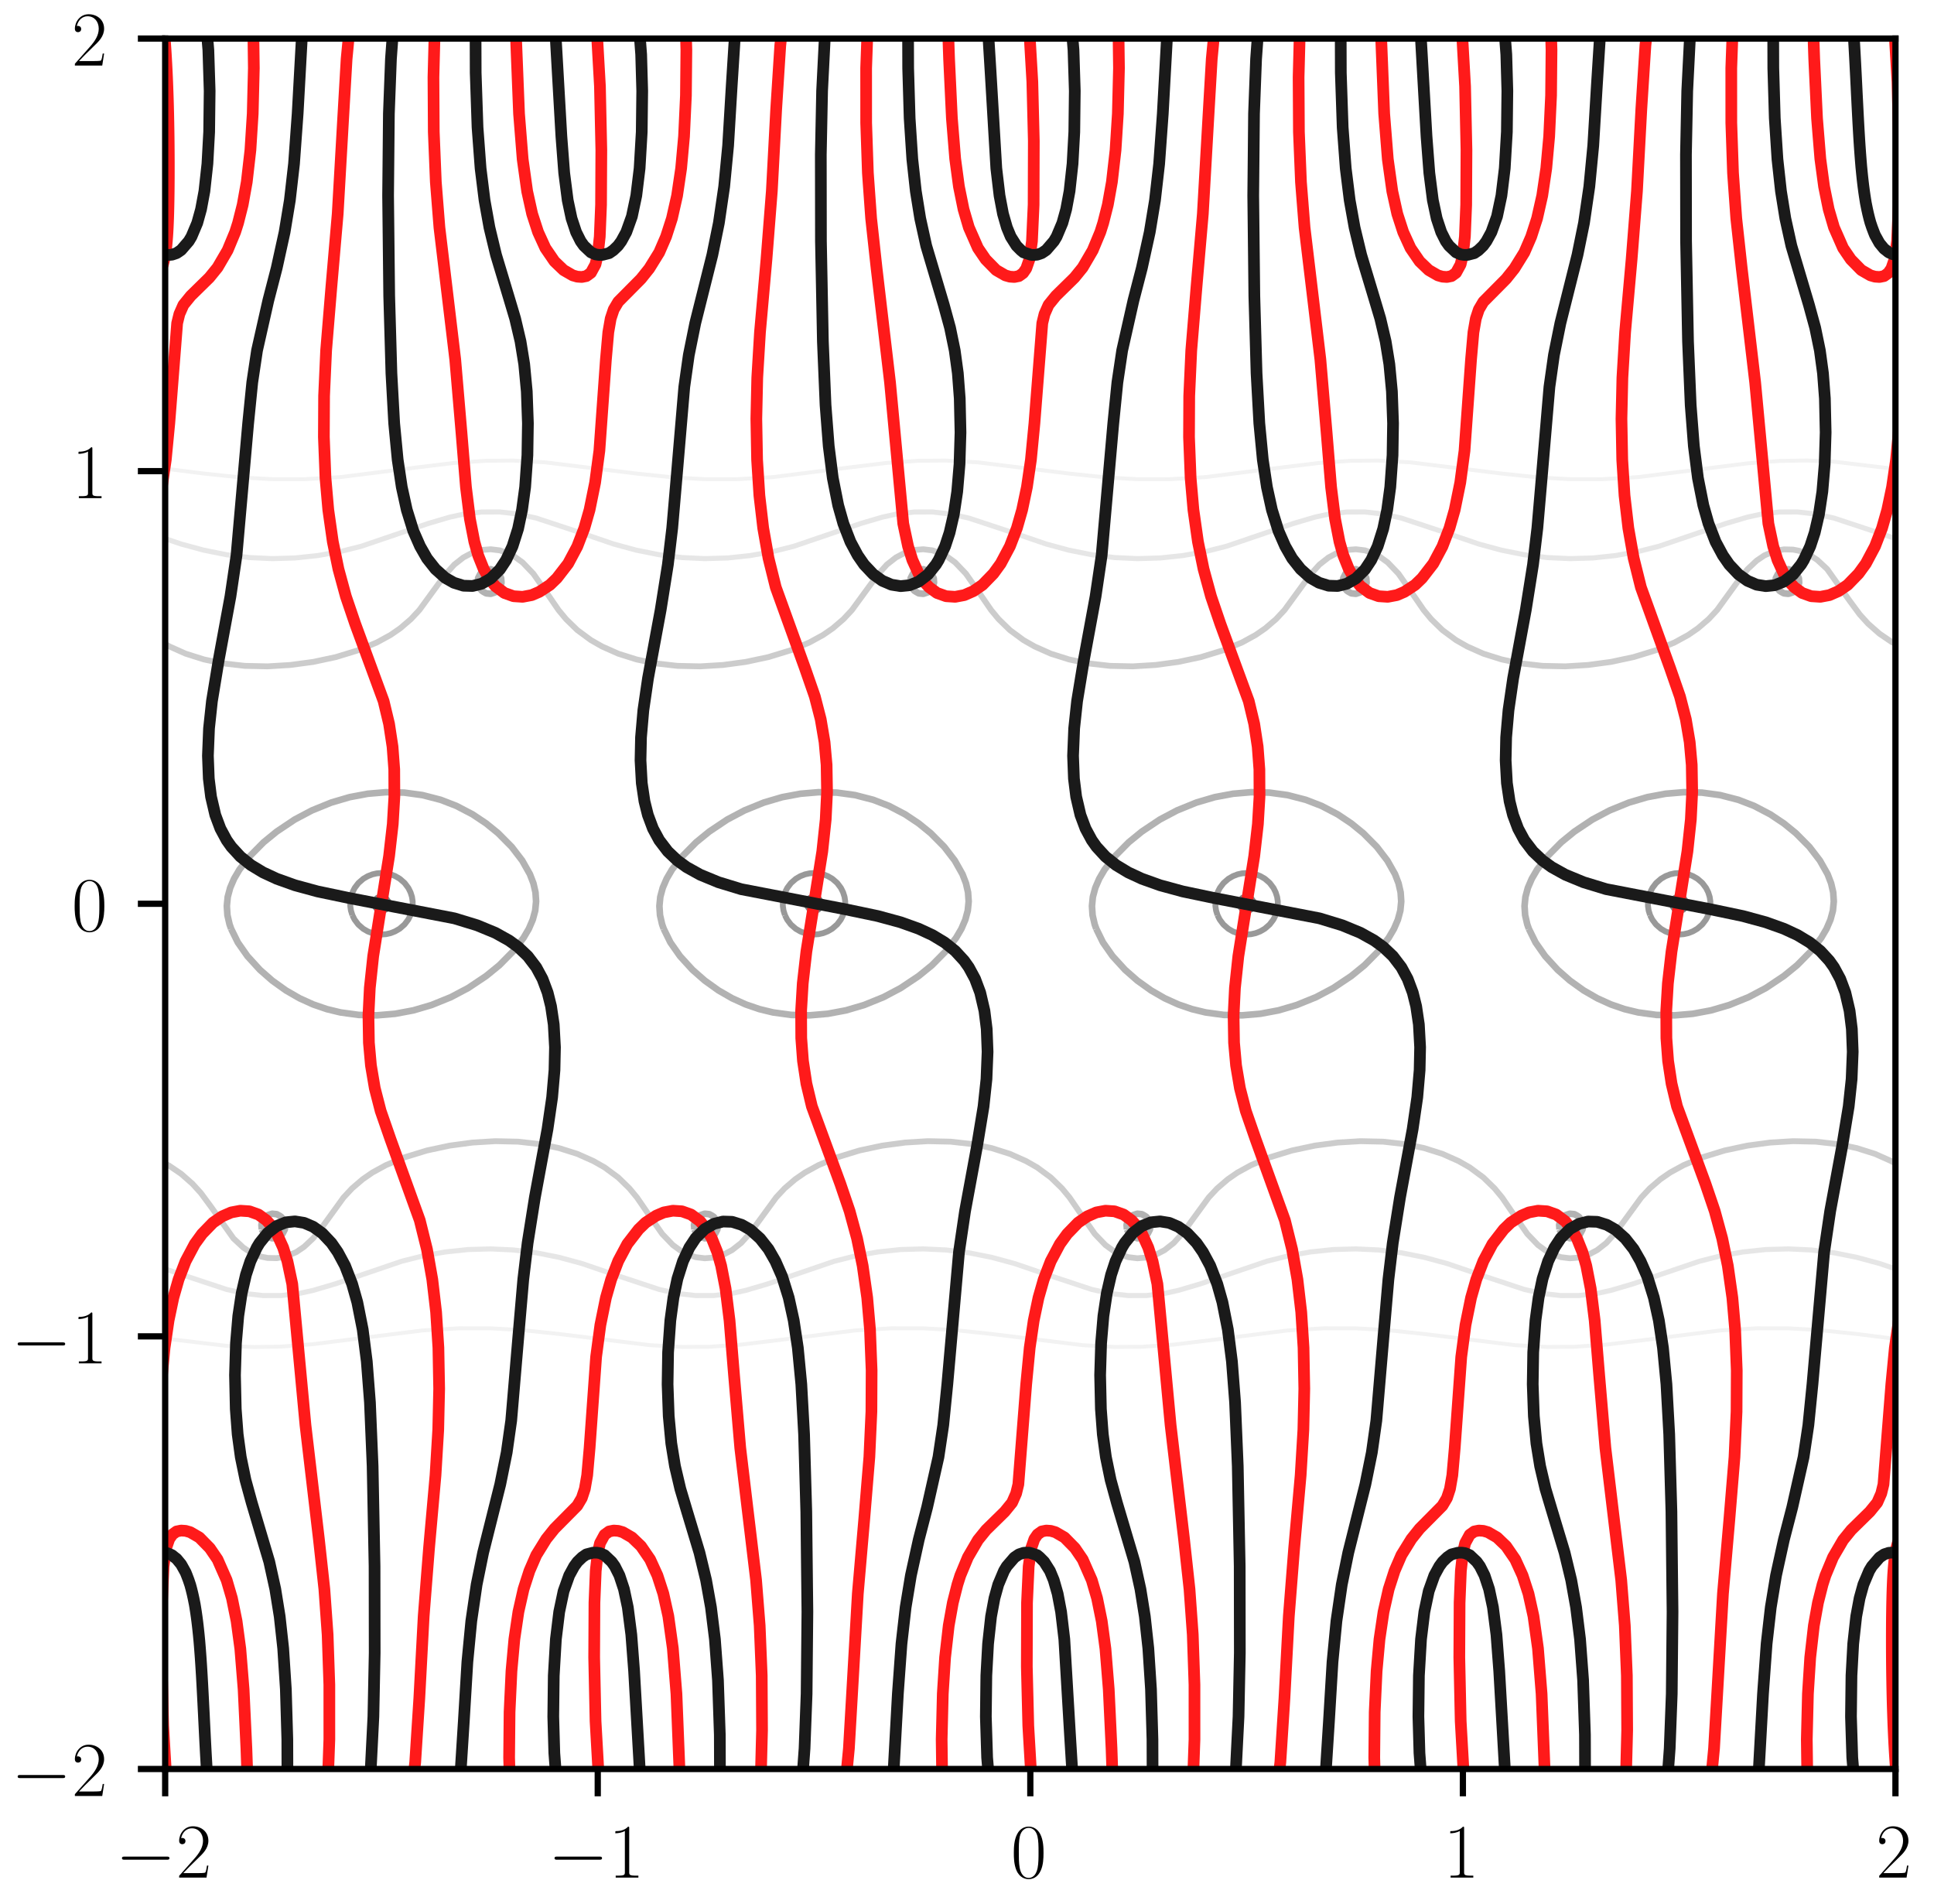 <?xml version="1.0" encoding="utf-8" standalone="no"?>
<!DOCTYPE svg PUBLIC "-//W3C//DTD SVG 1.1//EN"
  "http://www.w3.org/Graphics/SVG/1.1/DTD/svg11.dtd">
<!-- Created with matplotlib (https://matplotlib.org/) -->
<svg height="243.996pt" version="1.1" viewBox="0 0 247.87 243.996" width="247.87pt" xmlns="http://www.w3.org/2000/svg" xmlns:xlink="http://www.w3.org/1999/xlink">
 <defs>
  <style type="text/css">
*{stroke-linecap:butt;stroke-linejoin:round;}
  </style>
 </defs>
 <g id="figure_1">
  <g id="patch_1">
   <path d="M 0 243.996 
L 247.87 243.996 
L 247.87 0 
L 0 0 
z
" style="fill:#ffffff;"/>
  </g>
  <g id="axes_1">
   <g id="patch_2">
    <path d="M 21.17 226.7 
L 242.93 226.7 
L 242.93 4.94 
L 21.17 4.94 
z
" style="fill:#ffffff;"/>
   </g>
   <g id="matplotlib.axis_1">
    <g id="xtick_1">
     <g id="line2d_1">
      <defs>
       <path d="M 0 0 
L 0 3.5 
" id="m7b148c739c" style="stroke:#000000;stroke-width:0.8;"/>
      </defs>
      <g>
       <use style="stroke:#000000;stroke-width:0.8;" x="21.17" xlink:href="#m7b148c739c" y="226.7"/>
      </g>
     </g>
     <g id="text_1">
      <!-- $-2$ -->
      <defs>
       <path d="M 65.906 23 
C 67.594 23 69.406 23 69.406 25 
C 69.406 27 67.594 27 65.906 27 
L 11.797 27 
C 10.094 27 8.297 27 8.297 25 
C 8.297 23 10.094 23 11.797 23 
z
" id="CMSY10-0"/>
       <path d="M 41.703 15.453 
L 39.906 15.453 
C 38.906 8.375 38.094 7.172 37.703 6.562 
C 37.203 5.766 30 5.766 28.594 5.766 
L 9.406 5.766 
C 13 9.672 20 16.75 28.5 24.953 
C 34.594 30.734 41.703 37.531 41.703 47.422 
C 41.703 59.219 32.297 66 21.797 66 
C 10.797 66 4.094 56.312 4.094 47.344 
C 4.094 43.438 7 42.938 8.203 42.938 
C 9.203 42.938 12.203 43.547 12.203 47.031 
C 12.203 50.109 9.594 51 8.203 51 
C 7.594 51 7 50.906 6.594 50.703 
C 8.5 59.219 14.297 63.406 20.406 63.406 
C 29.094 63.406 34.797 56.516 34.797 47.422 
C 34.797 38.734 29.703 31.25 24 24.75 
L 4.094 2.281 
L 4.094 0 
L 39.297 0 
z
" id="CMR17-50"/>
      </defs>
      <g transform="translate(14.805 240.618)scale(0.1 -0.1)">
       <use transform="scale(0.996)" xlink:href="#CMSY10-0"/>
       <use transform="translate(77.487 0)scale(0.996)" xlink:href="#CMR17-50"/>
      </g>
     </g>
    </g>
    <g id="xtick_2">
     <g id="line2d_2">
      <g>
       <use style="stroke:#000000;stroke-width:0.8;" x="76.61" xlink:href="#m7b148c739c" y="226.7"/>
      </g>
     </g>
     <g id="text_2">
      <!-- $-1$ -->
      <defs>
       <path d="M 26.594 63.406 
C 26.594 65.5 26.5 65.5 25.094 65.5 
C 21.203 61.188 15.297 59.797 9.703 59.797 
C 9.406 59.797 8.906 59.797 8.797 59.5 
C 8.703 59.297 8.703 59.094 8.703 57 
C 11.797 57 17 57.594 21 59.984 
L 21 7.203 
C 21 3.688 20.797 2.5 12.203 2.5 
L 9.203 2.5 
L 9.203 0 
C 14 0 19 0 23.797 0 
C 28.594 0 33.594 0 38.406 0 
L 38.406 2.5 
L 35.406 2.5 
C 26.797 2.5 26.594 3.594 26.594 7.156 
z
" id="CMR17-49"/>
      </defs>
      <g transform="translate(70.245 240.618)scale(0.1 -0.1)">
       <use transform="scale(0.996)" xlink:href="#CMSY10-0"/>
       <use transform="translate(77.487 0)scale(0.996)" xlink:href="#CMR17-49"/>
      </g>
     </g>
    </g>
    <g id="xtick_3">
     <g id="line2d_3">
      <g>
       <use style="stroke:#000000;stroke-width:0.8;" x="132.05" xlink:href="#m7b148c739c" y="226.7"/>
      </g>
     </g>
     <g id="text_3">
      <!-- $0$ -->
      <defs>
       <path d="M 42 31.641 
C 42 37.75 41.906 48.125 37.703 56.109 
C 34 63.109 28.094 65.594 22.906 65.594 
C 18.094 65.594 12 63.406 8.203 56.203 
C 4.203 48.719 3.797 39.438 3.797 31.641 
C 3.797 25.953 3.906 17.281 7 9.672 
C 11.297 -0.609 19 -2 22.906 -2 
C 27.5 -2 34.5 -0.109 38.594 9.375 
C 41.594 16.281 42 24.359 42 31.641 
z
M 22.906 -0.406 
C 16.5 -0.406 12.703 5.078 11.297 12.688 
C 10.203 18.562 10.203 27.156 10.203 32.75 
C 10.203 40.438 10.203 46.828 11.5 52.922 
C 13.406 61.391 19 64 22.906 64 
C 27 64 32.297 61.297 34.203 53.125 
C 35.5 47.438 35.594 40.734 35.594 32.75 
C 35.594 26.25 35.594 18.266 34.406 12.375 
C 32.297 1.484 26.406 -0.406 22.906 -0.406 
z
" id="CMR17-48"/>
      </defs>
      <g transform="translate(129.559 240.618)scale(0.1 -0.1)">
       <use transform="scale(0.996)" xlink:href="#CMR17-48"/>
      </g>
     </g>
    </g>
    <g id="xtick_4">
     <g id="line2d_4">
      <g>
       <use style="stroke:#000000;stroke-width:0.8;" x="187.49" xlink:href="#m7b148c739c" y="226.7"/>
      </g>
     </g>
     <g id="text_4">
      <!-- $1$ -->
      <g transform="translate(184.999 240.618)scale(0.1 -0.1)">
       <use transform="scale(0.996)" xlink:href="#CMR17-49"/>
      </g>
     </g>
    </g>
    <g id="xtick_5">
     <g id="line2d_5">
      <g>
       <use style="stroke:#000000;stroke-width:0.8;" x="242.93" xlink:href="#m7b148c739c" y="226.7"/>
      </g>
     </g>
     <g id="text_5">
      <!-- $2$ -->
      <g transform="translate(240.439 240.618)scale(0.1 -0.1)">
       <use transform="scale(0.996)" xlink:href="#CMR17-50"/>
      </g>
     </g>
    </g>
   </g>
   <g id="matplotlib.axis_2">
    <g id="ytick_1">
     <g id="line2d_6">
      <defs>
       <path d="M 0 0 
L -3.5 0 
" id="m28003a1501" style="stroke:#000000;stroke-width:0.8;"/>
      </defs>
      <g>
       <use style="stroke:#000000;stroke-width:0.8;" x="21.17" xlink:href="#m28003a1501" y="226.7"/>
      </g>
     </g>
     <g id="text_6">
      <!-- $-2$ -->
      <g transform="translate(1.44 230.159)scale(0.1 -0.1)">
       <use transform="scale(0.996)" xlink:href="#CMSY10-0"/>
       <use transform="translate(77.487 0)scale(0.996)" xlink:href="#CMR17-50"/>
      </g>
     </g>
    </g>
    <g id="ytick_2">
     <g id="line2d_7">
      <g>
       <use style="stroke:#000000;stroke-width:0.8;" x="21.17" xlink:href="#m28003a1501" y="171.26"/>
      </g>
     </g>
     <g id="text_7">
      <!-- $-1$ -->
      <g transform="translate(1.44 174.719)scale(0.1 -0.1)">
       <use transform="scale(0.996)" xlink:href="#CMSY10-0"/>
       <use transform="translate(77.487 0)scale(0.996)" xlink:href="#CMR17-49"/>
      </g>
     </g>
    </g>
    <g id="ytick_3">
     <g id="line2d_8">
      <g>
       <use style="stroke:#000000;stroke-width:0.8;" x="21.17" xlink:href="#m28003a1501" y="115.82"/>
      </g>
     </g>
     <g id="text_8">
      <!-- $0$ -->
      <g transform="translate(9.189 119.279)scale(0.1 -0.1)">
       <use transform="scale(0.996)" xlink:href="#CMR17-48"/>
      </g>
     </g>
    </g>
    <g id="ytick_4">
     <g id="line2d_9">
      <g>
       <use style="stroke:#000000;stroke-width:0.8;" x="21.17" xlink:href="#m28003a1501" y="60.38"/>
      </g>
     </g>
     <g id="text_9">
      <!-- $1$ -->
      <g transform="translate(9.189 63.839)scale(0.1 -0.1)">
       <use transform="scale(0.996)" xlink:href="#CMR17-49"/>
      </g>
     </g>
    </g>
    <g id="ytick_5">
     <g id="line2d_10">
      <g>
       <use style="stroke:#000000;stroke-width:0.8;" x="21.17" xlink:href="#m28003a1501" y="4.94"/>
      </g>
     </g>
     <g id="text_10">
      <!-- $2$ -->
      <g transform="translate(9.189 8.399)scale(0.1 -0.1)">
       <use transform="scale(0.996)" xlink:href="#CMR17-50"/>
      </g>
     </g>
    </g>
   </g>
   <g id="LineCollection_1"/>
   <g id="LineCollection_2">
    <path clip-path="url(#p3b3a457ec7)" d="M 47.944 116.112 
L 48.306 116.61 
L 48.5 116.695 
L 48.89 116.813 
L 49.279 116.695 
L 49.474 116.609 
L 49.836 116.112 
L 49.836 115.528 
L 49.474 115.03 
L 49.28 114.945 
L 48.89 114.827 
L 48.501 114.945 
L 48.306 115.031 
L 47.944 115.528 
L 47.944 116.112 
" style="fill:none;stroke:#808080;stroke-width:0.65;"/>
    <path clip-path="url(#p3b3a457ec7)" d="M 103.384 116.112 
L 103.746 116.61 
L 103.94 116.695 
L 104.33 116.813 
L 104.719 116.695 
L 104.914 116.609 
L 105.276 116.112 
L 105.276 115.528 
L 104.914 115.03 
L 104.72 114.945 
L 104.33 114.827 
L 103.941 114.945 
L 103.746 115.031 
L 103.384 115.528 
L 103.384 116.112 
" style="fill:none;stroke:#808080;stroke-width:0.65;"/>
    <path clip-path="url(#p3b3a457ec7)" d="M 158.824 116.112 
L 159.186 116.61 
L 159.38 116.695 
L 159.77 116.813 
L 160.159 116.695 
L 160.354 116.609 
L 160.716 116.112 
L 160.716 115.528 
L 160.354 115.03 
L 160.16 114.945 
L 159.77 114.827 
L 159.381 114.945 
L 159.186 115.031 
L 158.824 115.528 
L 158.824 116.112 
" style="fill:none;stroke:#808080;stroke-width:0.65;"/>
    <path clip-path="url(#p3b3a457ec7)" d="M 214.264 116.112 
L 214.626 116.61 
L 214.82 116.695 
L 215.21 116.813 
L 215.599 116.695 
L 215.794 116.609 
L 216.156 116.112 
L 216.156 115.528 
L 215.794 115.03 
L 215.6 114.945 
L 215.21 114.827 
L 214.821 114.945 
L 214.626 115.031 
L 214.264 115.528 
L 214.264 116.112 
" style="fill:none;stroke:#808080;stroke-width:0.65;"/>
   </g>
   <g id="LineCollection_3">
    <path clip-path="url(#p3b3a457ec7)" d="M 34.706 157.546 
L 34.884 157.709 
L 35.26 157.546 
L 34.884 157.121 
L 34.706 157.546 
" style="fill:none;stroke:#999999;stroke-width:0.75;"/>
    <path clip-path="url(#p3b3a457ec7)" d="M 45.162 117.279 
L 45.389 117.739 
L 45.456 117.863 
L 45.894 118.446 
L 45.972 118.528 
L 46.553 119.03 
L 46.556 119.032 
L 47.139 119.369 
L 47.723 119.594 
L 47.807 119.613 
L 48.306 119.721 
L 48.89 119.761 
L 49.474 119.717 
L 49.939 119.613 
L 50.057 119.586 
L 50.641 119.356 
L 51.202 119.03 
L 51.224 119.015 
L 51.808 118.508 
L 51.867 118.446 
L 52.309 117.863 
L 52.392 117.712 
L 52.608 117.279 
L 52.795 116.695 
L 52.887 116.112 
L 52.889 115.528 
L 52.802 114.945 
L 52.618 114.361 
L 52.392 113.901 
L 52.324 113.777 
L 51.886 113.194 
L 51.808 113.112 
L 51.228 112.61 
L 51.224 112.608 
L 50.641 112.271 
L 50.057 112.046 
L 49.973 112.027 
L 49.474 111.919 
L 48.89 111.879 
L 48.306 111.923 
L 47.841 112.027 
L 47.723 112.054 
L 47.139 112.284 
L 46.578 112.61 
L 46.556 112.625 
L 45.972 113.132 
L 45.913 113.194 
L 45.471 113.777 
L 45.389 113.928 
L 45.173 114.361 
L 44.985 114.945 
L 44.893 115.528 
L 44.891 116.112 
L 44.978 116.695 
L 45.162 117.279 
" style="fill:none;stroke:#999999;stroke-width:0.75;"/>
    <path clip-path="url(#p3b3a457ec7)" d="M 62.52 74.094 
L 62.896 74.519 
L 63.074 74.094 
L 62.896 73.931 
L 62.52 74.094 
" style="fill:none;stroke:#999999;stroke-width:0.75;"/>
    <path clip-path="url(#p3b3a457ec7)" d="M 90.146 157.546 
L 90.324 157.709 
L 90.7 157.546 
L 90.324 157.121 
L 90.146 157.546 
" style="fill:none;stroke:#999999;stroke-width:0.75;"/>
    <path clip-path="url(#p3b3a457ec7)" d="M 100.602 117.279 
L 100.829 117.739 
L 100.896 117.863 
L 101.334 118.446 
L 101.412 118.528 
L 101.993 119.03 
L 101.996 119.032 
L 102.579 119.369 
L 103.163 119.594 
L 103.247 119.613 
L 103.746 119.721 
L 104.33 119.761 
L 104.914 119.717 
L 105.379 119.613 
L 105.497 119.586 
L 106.081 119.356 
L 106.642 119.03 
L 106.664 119.015 
L 107.248 118.508 
L 107.307 118.446 
L 107.749 117.863 
L 107.832 117.712 
L 108.048 117.279 
L 108.235 116.695 
L 108.327 116.112 
L 108.329 115.528 
L 108.242 114.945 
L 108.058 114.361 
L 107.832 113.901 
L 107.764 113.777 
L 107.326 113.194 
L 107.248 113.112 
L 106.668 112.61 
L 106.664 112.608 
L 106.081 112.271 
L 105.497 112.046 
L 105.413 112.027 
L 104.914 111.919 
L 104.33 111.879 
L 103.746 111.923 
L 103.281 112.027 
L 103.163 112.054 
L 102.579 112.284 
L 102.018 112.61 
L 101.996 112.625 
L 101.412 113.132 
L 101.353 113.194 
L 100.911 113.777 
L 100.829 113.928 
L 100.613 114.361 
L 100.425 114.945 
L 100.333 115.528 
L 100.331 116.112 
L 100.418 116.695 
L 100.602 117.279 
" style="fill:none;stroke:#999999;stroke-width:0.75;"/>
    <path clip-path="url(#p3b3a457ec7)" d="M 117.96 74.094 
L 118.336 74.519 
L 118.514 74.094 
L 118.336 73.931 
L 117.96 74.094 
" style="fill:none;stroke:#999999;stroke-width:0.75;"/>
    <path clip-path="url(#p3b3a457ec7)" d="M 145.586 157.546 
L 145.764 157.709 
L 146.14 157.546 
L 145.764 157.121 
L 145.586 157.546 
" style="fill:none;stroke:#999999;stroke-width:0.75;"/>
    <path clip-path="url(#p3b3a457ec7)" d="M 156.042 117.279 
L 156.269 117.739 
L 156.336 117.863 
L 156.774 118.446 
L 156.852 118.528 
L 157.433 119.03 
L 157.436 119.032 
L 158.019 119.369 
L 158.603 119.594 
L 158.687 119.613 
L 159.186 119.721 
L 159.77 119.761 
L 160.354 119.717 
L 160.819 119.613 
L 160.937 119.586 
L 161.521 119.356 
L 162.082 119.03 
L 162.104 119.015 
L 162.688 118.508 
L 162.747 118.446 
L 163.189 117.863 
L 163.272 117.712 
L 163.488 117.279 
L 163.675 116.695 
L 163.767 116.112 
L 163.769 115.528 
L 163.682 114.945 
L 163.498 114.361 
L 163.272 113.901 
L 163.204 113.777 
L 162.766 113.194 
L 162.688 113.112 
L 162.108 112.61 
L 162.104 112.608 
L 161.521 112.271 
L 160.937 112.046 
L 160.853 112.027 
L 160.354 111.919 
L 159.77 111.879 
L 159.186 111.923 
L 158.721 112.027 
L 158.603 112.054 
L 158.019 112.284 
L 157.458 112.61 
L 157.436 112.625 
L 156.852 113.132 
L 156.793 113.194 
L 156.351 113.777 
L 156.269 113.928 
L 156.053 114.361 
L 155.865 114.945 
L 155.773 115.528 
L 155.771 116.112 
L 155.858 116.695 
L 156.042 117.279 
" style="fill:none;stroke:#999999;stroke-width:0.75;"/>
    <path clip-path="url(#p3b3a457ec7)" d="M 173.4 74.094 
L 173.776 74.519 
L 173.954 74.094 
L 173.776 73.931 
L 173.4 74.094 
" style="fill:none;stroke:#999999;stroke-width:0.75;"/>
    <path clip-path="url(#p3b3a457ec7)" d="M 201.026 157.546 
L 201.204 157.709 
L 201.58 157.546 
L 201.204 157.121 
L 201.026 157.546 
" style="fill:none;stroke:#999999;stroke-width:0.75;"/>
    <path clip-path="url(#p3b3a457ec7)" d="M 211.482 117.279 
L 211.709 117.739 
L 211.776 117.863 
L 212.214 118.446 
L 212.292 118.528 
L 212.873 119.03 
L 212.876 119.032 
L 213.459 119.369 
L 214.043 119.594 
L 214.127 119.613 
L 214.626 119.721 
L 215.21 119.761 
L 215.794 119.717 
L 216.259 119.613 
L 216.377 119.586 
L 216.961 119.356 
L 217.522 119.03 
L 217.544 119.015 
L 218.128 118.508 
L 218.187 118.446 
L 218.629 117.863 
L 218.712 117.712 
L 218.928 117.279 
L 219.115 116.695 
L 219.207 116.112 
L 219.209 115.528 
L 219.122 114.945 
L 218.938 114.361 
L 218.712 113.901 
L 218.644 113.777 
L 218.206 113.194 
L 218.128 113.112 
L 217.548 112.61 
L 217.544 112.608 
L 216.961 112.271 
L 216.377 112.046 
L 216.293 112.027 
L 215.794 111.919 
L 215.21 111.879 
L 214.626 111.923 
L 214.161 112.027 
L 214.043 112.054 
L 213.459 112.284 
L 212.898 112.61 
L 212.876 112.625 
L 212.292 113.132 
L 212.233 113.194 
L 211.791 113.777 
L 211.709 113.928 
L 211.493 114.361 
L 211.305 114.945 
L 211.213 115.528 
L 211.211 116.112 
L 211.298 116.695 
L 211.482 117.279 
" style="fill:none;stroke:#999999;stroke-width:0.75;"/>
    <path clip-path="url(#p3b3a457ec7)" d="M 228.84 74.094 
L 229.216 74.519 
L 229.394 74.094 
L 229.216 73.931 
L 228.84 74.094 
" style="fill:none;stroke:#999999;stroke-width:0.75;"/>
   </g>
   <g id="LineCollection_4">
    <path clip-path="url(#p3b3a457ec7)" d="M 29.624 119.03 
L 30.484 120.78 
L 31.712 122.531 
L 33.31 124.282 
L 34.884 125.663 
L 36.635 126.918 
L 38.386 127.928 
L 40.136 128.721 
L 41.887 129.322 
L 43.638 129.746 
L 45.972 130.064 
L 48.306 130.117 
L 50.641 129.919 
L 52.975 129.482 
L 55.309 128.796 
L 57.8 127.783 
L 60.005 126.616 
L 62.312 125.074 
L 64 123.698 
L 65.814 121.861 
L 67.093 120.197 
L 67.778 119.03 
L 68.28 117.863 
L 68.594 116.695 
L 68.708 115.528 
L 68.631 114.361 
L 68.363 113.194 
L 67.914 112.027 
L 66.924 110.276 
L 65.579 108.525 
L 63.845 106.775 
L 62.312 105.527 
L 60.562 104.358 
L 58.483 103.273 
L 56.477 102.498 
L 54.142 101.894 
L 51.808 101.576 
L 49.474 101.523 
L 47.139 101.721 
L 44.805 102.158 
L 42.471 102.844 
L 39.98 103.857 
L 37.775 105.024 
L 35.468 106.566 
L 33.78 107.942 
L 31.966 109.779 
L 30.687 111.443 
L 30.002 112.61 
L 29.5 113.777 
L 29.186 114.945 
L 29.072 116.112 
L 29.149 117.279 
L 29.417 118.446 
L 29.624 119.03 
L 29.624 119.03 
" style="fill:none;stroke:#b2b2b2;stroke-width:0.85;"/>
    <path clip-path="url(#p3b3a457ec7)" d="M 33.554 157.546 
L 33.717 157.88 
L 33.858 158.129 
L 34.301 158.491 
L 34.884 158.691 
L 35.468 158.627 
L 36.051 158.277 
L 36.204 158.129 
L 36.506 157.546 
L 36.553 156.962 
L 36.368 156.379 
L 36.051 155.95 
L 35.816 155.795 
L 35.468 155.602 
L 34.884 155.541 
L 34.301 155.734 
L 34.222 155.795 
L 33.717 156.32 
L 33.683 156.379 
L 33.508 156.962 
L 33.554 157.546 
" style="fill:none;stroke:#b2b2b2;stroke-width:0.85;"/>
    <path clip-path="url(#p3b3a457ec7)" d="M 61.412 75.261 
L 61.729 75.69 
L 61.964 75.845 
L 62.312 76.038 
L 62.896 76.099 
L 63.48 75.906 
L 63.558 75.845 
L 64.063 75.32 
L 64.097 75.261 
L 64.272 74.678 
L 64.227 74.094 
L 64.063 73.76 
L 63.922 73.511 
L 63.48 73.149 
L 62.896 72.949 
L 62.312 73.013 
L 61.729 73.363 
L 61.576 73.511 
L 61.274 74.094 
L 61.228 74.678 
L 61.412 75.261 
" style="fill:none;stroke:#b2b2b2;stroke-width:0.85;"/>
    <path clip-path="url(#p3b3a457ec7)" d="M 85.064 119.03 
L 85.924 120.78 
L 87.152 122.531 
L 88.75 124.282 
L 90.324 125.663 
L 92.075 126.918 
L 93.826 127.928 
L 95.576 128.721 
L 97.327 129.322 
L 99.078 129.746 
L 101.412 130.064 
L 103.746 130.117 
L 106.081 129.919 
L 108.415 129.482 
L 110.749 128.796 
L 113.24 127.783 
L 115.445 126.616 
L 117.752 125.074 
L 119.44 123.698 
L 121.254 121.861 
L 122.533 120.197 
L 123.218 119.03 
L 123.72 117.863 
L 124.034 116.695 
L 124.148 115.528 
L 124.071 114.361 
L 123.803 113.194 
L 123.354 112.027 
L 122.364 110.276 
L 121.019 108.525 
L 119.285 106.775 
L 117.752 105.527 
L 116.002 104.358 
L 113.923 103.273 
L 111.917 102.498 
L 109.582 101.894 
L 107.248 101.576 
L 104.914 101.523 
L 102.579 101.721 
L 100.245 102.158 
L 97.911 102.844 
L 95.42 103.857 
L 93.215 105.024 
L 90.908 106.566 
L 89.22 107.942 
L 87.406 109.779 
L 86.127 111.443 
L 85.442 112.61 
L 84.94 113.777 
L 84.626 114.945 
L 84.512 116.112 
L 84.589 117.279 
L 84.857 118.446 
L 85.064 119.03 
L 85.064 119.03 
" style="fill:none;stroke:#b2b2b2;stroke-width:0.85;"/>
    <path clip-path="url(#p3b3a457ec7)" d="M 88.994 157.546 
L 89.157 157.88 
L 89.298 158.129 
L 89.741 158.491 
L 90.324 158.691 
L 90.908 158.627 
L 91.491 158.277 
L 91.644 158.129 
L 91.946 157.546 
L 91.993 156.962 
L 91.808 156.379 
L 91.491 155.95 
L 91.256 155.795 
L 90.908 155.602 
L 90.324 155.541 
L 89.741 155.734 
L 89.662 155.795 
L 89.157 156.32 
L 89.123 156.379 
L 88.948 156.962 
L 88.994 157.546 
" style="fill:none;stroke:#b2b2b2;stroke-width:0.85;"/>
    <path clip-path="url(#p3b3a457ec7)" d="M 116.852 75.261 
L 117.169 75.69 
L 117.404 75.845 
L 117.752 76.038 
L 118.336 76.099 
L 118.92 75.906 
L 118.998 75.845 
L 119.503 75.32 
L 119.537 75.261 
L 119.712 74.678 
L 119.667 74.094 
L 119.503 73.76 
L 119.362 73.511 
L 118.92 73.149 
L 118.336 72.949 
L 117.752 73.013 
L 117.169 73.363 
L 117.016 73.511 
L 116.714 74.094 
L 116.668 74.678 
L 116.852 75.261 
" style="fill:none;stroke:#b2b2b2;stroke-width:0.85;"/>
    <path clip-path="url(#p3b3a457ec7)" d="M 140.504 119.03 
L 141.364 120.78 
L 142.592 122.531 
L 144.19 124.282 
L 145.764 125.663 
L 147.515 126.918 
L 149.266 127.928 
L 151.016 128.721 
L 152.767 129.322 
L 154.518 129.746 
L 156.852 130.064 
L 159.186 130.117 
L 161.521 129.919 
L 163.855 129.482 
L 166.189 128.796 
L 168.68 127.783 
L 170.885 126.616 
L 173.192 125.074 
L 174.88 123.698 
L 176.694 121.861 
L 177.973 120.197 
L 178.658 119.03 
L 179.16 117.863 
L 179.474 116.695 
L 179.588 115.528 
L 179.511 114.361 
L 179.243 113.194 
L 178.794 112.027 
L 177.804 110.276 
L 176.459 108.525 
L 174.725 106.775 
L 173.192 105.527 
L 171.442 104.358 
L 169.363 103.273 
L 167.357 102.498 
L 165.022 101.894 
L 162.688 101.576 
L 160.354 101.523 
L 158.019 101.721 
L 155.685 102.158 
L 153.351 102.844 
L 150.86 103.857 
L 148.655 105.024 
L 146.348 106.566 
L 144.66 107.942 
L 142.846 109.779 
L 141.567 111.443 
L 140.882 112.61 
L 140.38 113.777 
L 140.066 114.945 
L 139.952 116.112 
L 140.029 117.279 
L 140.297 118.446 
L 140.504 119.03 
L 140.504 119.03 
" style="fill:none;stroke:#b2b2b2;stroke-width:0.85;"/>
    <path clip-path="url(#p3b3a457ec7)" d="M 144.434 157.546 
L 144.597 157.88 
L 144.738 158.129 
L 145.181 158.491 
L 145.764 158.691 
L 146.348 158.627 
L 146.931 158.277 
L 147.084 158.129 
L 147.386 157.546 
L 147.433 156.962 
L 147.248 156.379 
L 146.931 155.95 
L 146.696 155.795 
L 146.348 155.602 
L 145.764 155.541 
L 145.181 155.734 
L 145.102 155.795 
L 144.597 156.32 
L 144.563 156.379 
L 144.388 156.962 
L 144.434 157.546 
" style="fill:none;stroke:#b2b2b2;stroke-width:0.85;"/>
    <path clip-path="url(#p3b3a457ec7)" d="M 172.292 75.261 
L 172.609 75.69 
L 172.844 75.845 
L 173.192 76.038 
L 173.776 76.099 
L 174.36 75.906 
L 174.438 75.845 
L 174.943 75.32 
L 174.977 75.261 
L 175.152 74.678 
L 175.107 74.094 
L 174.943 73.76 
L 174.802 73.511 
L 174.36 73.149 
L 173.776 72.949 
L 173.192 73.013 
L 172.609 73.363 
L 172.456 73.511 
L 172.154 74.094 
L 172.108 74.678 
L 172.292 75.261 
" style="fill:none;stroke:#b2b2b2;stroke-width:0.85;"/>
    <path clip-path="url(#p3b3a457ec7)" d="M 195.944 119.03 
L 196.804 120.78 
L 198.032 122.531 
L 199.63 124.282 
L 201.204 125.663 
L 202.955 126.918 
L 204.706 127.928 
L 206.456 128.721 
L 208.207 129.322 
L 209.958 129.746 
L 212.292 130.064 
L 214.626 130.117 
L 216.961 129.919 
L 219.295 129.482 
L 221.629 128.796 
L 224.12 127.783 
L 226.325 126.616 
L 228.632 125.074 
L 230.32 123.698 
L 232.134 121.861 
L 233.413 120.197 
L 234.098 119.03 
L 234.6 117.863 
L 234.914 116.695 
L 235.028 115.528 
L 234.951 114.361 
L 234.683 113.194 
L 234.234 112.027 
L 233.244 110.276 
L 231.899 108.525 
L 230.165 106.775 
L 228.632 105.527 
L 226.882 104.358 
L 224.803 103.273 
L 222.797 102.498 
L 220.462 101.894 
L 218.128 101.576 
L 215.794 101.523 
L 213.459 101.721 
L 211.125 102.158 
L 208.791 102.844 
L 206.3 103.857 
L 204.095 105.024 
L 201.788 106.566 
L 200.1 107.942 
L 198.286 109.779 
L 197.007 111.443 
L 196.322 112.61 
L 195.82 113.777 
L 195.506 114.945 
L 195.392 116.112 
L 195.469 117.279 
L 195.737 118.446 
L 195.944 119.03 
L 195.944 119.03 
" style="fill:none;stroke:#b2b2b2;stroke-width:0.85;"/>
    <path clip-path="url(#p3b3a457ec7)" d="M 199.874 157.546 
L 200.037 157.88 
L 200.178 158.129 
L 200.621 158.491 
L 201.204 158.691 
L 201.788 158.627 
L 202.371 158.277 
L 202.524 158.129 
L 202.826 157.546 
L 202.873 156.962 
L 202.688 156.379 
L 202.371 155.95 
L 202.136 155.795 
L 201.788 155.602 
L 201.204 155.541 
L 200.621 155.734 
L 200.542 155.795 
L 200.037 156.32 
L 200.003 156.379 
L 199.828 156.962 
L 199.874 157.546 
" style="fill:none;stroke:#b2b2b2;stroke-width:0.85;"/>
    <path clip-path="url(#p3b3a457ec7)" d="M 227.732 75.261 
L 228.049 75.69 
L 228.284 75.845 
L 228.632 76.038 
L 229.216 76.099 
L 229.8 75.906 
L 229.878 75.845 
L 230.383 75.32 
L 230.417 75.261 
L 230.592 74.678 
L 230.547 74.094 
L 230.383 73.76 
L 230.242 73.511 
L 229.8 73.149 
L 229.216 72.949 
L 228.632 73.013 
L 228.049 73.363 
L 227.896 73.511 
L 227.594 74.094 
L 227.548 74.678 
L 227.732 75.261 
" style="fill:none;stroke:#b2b2b2;stroke-width:0.85;"/>
   </g>
   <g id="LineCollection_5">
    <path clip-path="url(#p3b3a457ec7)" d="M 15.626 146.989 
L 17.96 147.662 
L 19.711 148.353 
L 21.664 149.376 
L 23.213 150.426 
L 24.673 151.71 
L 25.734 152.877 
L 27.029 154.628 
L 29.926 158.713 
L 31.181 159.88 
L 32.065 160.464 
L 33.488 161.047 
L 34.301 161.208 
L 35.468 161.235 
L 36.635 161.026 
L 37.967 160.464 
L 38.969 159.786 
L 40.136 158.69 
L 41.497 156.962 
L 44.031 153.461 
L 45.119 152.294 
L 46.48 151.127 
L 47.723 150.268 
L 49.474 149.31 
L 51.808 148.329 
L 54.726 147.435 
L 57.644 146.813 
L 60.562 146.422 
L 63.48 146.245 
L 66.397 146.308 
L 69.315 146.638 
L 71.65 147.133 
L 73.984 147.87 
L 76.055 148.792 
L 77.485 149.606 
L 79.236 150.896 
L 80.67 152.294 
L 81.636 153.461 
L 83.321 155.914 
L 84.87 158.129 
L 86.239 159.557 
L 87.406 160.405 
L 87.99 160.701 
L 89.157 161.108 
L 90.324 161.251 
L 91.491 161.16 
L 92.659 160.816 
L 93.826 160.201 
L 94.993 159.287 
L 96.16 157.993 
L 97.342 156.379 
L 99.471 153.461 
L 100.559 152.294 
L 101.92 151.127 
L 103.163 150.268 
L 104.914 149.31 
L 107.248 148.329 
L 110.166 147.435 
L 113.084 146.813 
L 116.002 146.422 
L 118.92 146.245 
L 121.837 146.308 
L 124.755 146.638 
L 127.09 147.133 
L 129.424 147.87 
L 131.495 148.792 
L 132.925 149.606 
L 134.676 150.896 
L 136.11 152.294 
L 137.076 153.461 
L 138.761 155.914 
L 140.31 158.129 
L 141.679 159.557 
L 142.846 160.405 
L 143.43 160.701 
L 144.597 161.108 
L 145.764 161.251 
L 146.931 161.16 
L 148.099 160.816 
L 149.266 160.201 
L 150.433 159.287 
L 151.6 157.993 
L 152.782 156.379 
L 154.911 153.461 
L 155.999 152.294 
L 157.36 151.127 
L 158.603 150.268 
L 160.354 149.31 
L 162.688 148.329 
L 165.606 147.435 
L 168.524 146.813 
L 171.442 146.422 
L 174.36 146.245 
L 177.277 146.308 
L 180.195 146.638 
L 182.53 147.133 
L 184.864 147.87 
L 186.935 148.792 
L 188.365 149.606 
L 190.116 150.896 
L 191.55 152.294 
L 192.516 153.461 
L 194.201 155.914 
L 195.75 158.129 
L 197.119 159.557 
L 198.286 160.405 
L 198.87 160.701 
L 200.037 161.108 
L 201.204 161.251 
L 202.371 161.16 
L 203.538 160.816 
L 204.706 160.201 
L 205.873 159.287 
L 207.04 157.993 
L 208.222 156.379 
L 210.351 153.461 
L 211.439 152.294 
L 212.8 151.127 
L 214.043 150.268 
L 215.794 149.31 
L 218.128 148.329 
L 221.046 147.435 
L 223.964 146.813 
L 226.882 146.422 
L 229.8 146.245 
L 232.717 146.308 
L 235.635 146.638 
L 237.97 147.133 
L 240.304 147.87 
L 242.375 148.792 
L 243.805 149.606 
L 245.556 150.896 
L 246.99 152.294 
L 247.956 153.461 
L 248.474 154.164 
L 248.474 154.164 
" style="fill:none;stroke:#cccccc;stroke-width:0.75;"/>
    <path clip-path="url(#p3b3a457ec7)" d="M 248.474 84.651 
L 246.14 83.978 
L 244.389 83.287 
L 242.436 82.264 
L 240.888 81.214 
L 239.427 79.93 
L 238.366 78.763 
L 237.072 77.012 
L 234.174 72.927 
L 232.919 71.76 
L 232.035 71.176 
L 230.612 70.593 
L 229.8 70.432 
L 228.632 70.405 
L 227.465 70.614 
L 226.133 71.176 
L 225.131 71.854 
L 223.964 72.95 
L 222.603 74.678 
L 220.069 78.179 
L 218.982 79.346 
L 217.62 80.513 
L 216.377 81.372 
L 214.626 82.33 
L 212.292 83.311 
L 209.374 84.205 
L 206.456 84.827 
L 203.538 85.218 
L 200.621 85.395 
L 197.703 85.332 
L 194.785 85.002 
L 192.451 84.507 
L 190.116 83.77 
L 188.045 82.848 
L 186.615 82.034 
L 184.864 80.744 
L 183.43 79.346 
L 182.464 78.179 
L 180.779 75.726 
L 179.23 73.511 
L 177.861 72.083 
L 176.694 71.235 
L 176.11 70.939 
L 174.943 70.532 
L 173.776 70.389 
L 172.609 70.48 
L 171.442 70.824 
L 170.274 71.439 
L 169.107 72.353 
L 167.94 73.647 
L 166.758 75.261 
L 164.629 78.179 
L 163.542 79.346 
L 162.18 80.513 
L 160.937 81.372 
L 159.186 82.33 
L 156.852 83.311 
L 153.934 84.205 
L 151.016 84.827 
L 148.099 85.218 
L 145.181 85.395 
L 142.263 85.332 
L 139.345 85.002 
L 137.011 84.507 
L 134.676 83.77 
L 132.605 82.848 
L 131.175 82.034 
L 129.424 80.744 
L 127.99 79.346 
L 127.024 78.179 
L 125.339 75.726 
L 123.79 73.511 
L 122.421 72.083 
L 121.254 71.235 
L 120.67 70.939 
L 119.503 70.532 
L 118.336 70.389 
L 117.169 70.48 
L 116.002 70.824 
L 114.835 71.439 
L 113.667 72.353 
L 112.5 73.647 
L 111.318 75.261 
L 109.189 78.179 
L 108.102 79.346 
L 106.74 80.513 
L 105.497 81.372 
L 103.746 82.33 
L 101.412 83.311 
L 98.494 84.205 
L 95.576 84.827 
L 92.659 85.218 
L 89.741 85.395 
L 86.823 85.332 
L 83.905 85.002 
L 81.57 84.507 
L 79.236 83.77 
L 77.165 82.848 
L 75.735 82.034 
L 73.984 80.744 
L 72.55 79.346 
L 71.584 78.179 
L 69.899 75.726 
L 68.35 73.511 
L 66.981 72.083 
L 65.814 71.235 
L 65.23 70.939 
L 64.063 70.532 
L 62.896 70.389 
L 61.729 70.48 
L 60.562 70.824 
L 59.395 71.439 
L 58.227 72.353 
L 57.06 73.647 
L 55.878 75.261 
L 53.749 78.179 
L 52.662 79.346 
L 51.3 80.513 
L 50.057 81.372 
L 48.306 82.33 
L 45.972 83.311 
L 43.054 84.205 
L 40.136 84.827 
L 37.218 85.218 
L 34.301 85.395 
L 31.383 85.332 
L 28.465 85.002 
L 26.131 84.507 
L 23.796 83.77 
L 21.725 82.848 
L 20.295 82.034 
L 18.544 80.744 
L 17.11 79.346 
L 16.144 78.179 
L 15.626 77.476 
L 15.626 77.476 
" style="fill:none;stroke:#cccccc;stroke-width:0.75;"/>
   </g>
   <g id="LineCollection_6">
    <path clip-path="url(#p3b3a457ec7)" d="M 15.626 160.997 
L 19.128 161.92 
L 23.411 163.382 
L 29.048 165.247 
L 31.383 165.766 
L 33.717 166.03 
L 36.051 166.025 
L 38.386 165.75 
L 40.136 165.367 
L 42.916 164.549 
L 51.49 161.631 
L 54.142 160.964 
L 57.06 160.443 
L 59.978 160.134 
L 62.896 160.051 
L 65.814 160.187 
L 68.732 160.548 
L 71.65 161.13 
L 74.568 161.92 
L 78.851 163.382 
L 84.488 165.247 
L 86.823 165.766 
L 89.157 166.03 
L 91.491 166.025 
L 93.826 165.75 
L 95.576 165.367 
L 98.356 164.549 
L 106.93 161.631 
L 109.582 160.964 
L 112.5 160.443 
L 115.418 160.134 
L 118.336 160.051 
L 121.254 160.187 
L 124.172 160.548 
L 127.09 161.13 
L 130.008 161.92 
L 134.291 163.382 
L 139.928 165.247 
L 142.263 165.766 
L 144.597 166.03 
L 146.931 166.025 
L 149.266 165.75 
L 151.016 165.367 
L 153.796 164.549 
L 162.37 161.631 
L 165.022 160.964 
L 167.94 160.443 
L 170.858 160.134 
L 173.776 160.051 
L 176.694 160.187 
L 179.612 160.548 
L 182.53 161.13 
L 185.448 161.92 
L 189.731 163.382 
L 195.368 165.247 
L 197.703 165.766 
L 200.037 166.03 
L 202.371 166.025 
L 204.706 165.75 
L 206.456 165.367 
L 209.236 164.549 
L 217.81 161.631 
L 220.462 160.964 
L 223.38 160.443 
L 226.298 160.134 
L 229.216 160.051 
L 232.134 160.187 
L 235.052 160.548 
L 237.97 161.13 
L 240.888 161.92 
L 245.171 163.382 
L 248.474 164.547 
L 248.474 164.547 
" style="fill:none;stroke:#e6e6e6;stroke-width:0.65;"/>
    <path clip-path="url(#p3b3a457ec7)" d="M 248.474 70.643 
L 244.973 69.72 
L 240.689 68.258 
L 235.052 66.393 
L 232.717 65.874 
L 230.383 65.61 
L 228.049 65.615 
L 225.714 65.89 
L 223.964 66.273 
L 221.184 67.091 
L 212.61 70.009 
L 209.958 70.676 
L 207.04 71.197 
L 204.122 71.506 
L 201.204 71.589 
L 198.286 71.453 
L 195.368 71.092 
L 192.451 70.51 
L 189.533 69.72 
L 185.249 68.258 
L 179.612 66.393 
L 177.277 65.874 
L 174.943 65.61 
L 172.609 65.615 
L 170.274 65.89 
L 168.524 66.273 
L 165.744 67.091 
L 157.17 70.009 
L 154.518 70.676 
L 151.6 71.197 
L 148.682 71.506 
L 145.764 71.589 
L 142.846 71.453 
L 139.928 71.092 
L 137.011 70.51 
L 134.093 69.72 
L 129.809 68.258 
L 124.172 66.393 
L 121.837 65.874 
L 119.503 65.61 
L 117.169 65.615 
L 114.835 65.89 
L 113.084 66.273 
L 110.304 67.091 
L 101.73 70.009 
L 99.078 70.676 
L 96.16 71.197 
L 93.242 71.506 
L 90.324 71.589 
L 87.406 71.453 
L 84.488 71.092 
L 81.57 70.51 
L 78.653 69.72 
L 74.369 68.258 
L 68.732 66.393 
L 66.397 65.874 
L 64.063 65.61 
L 61.729 65.615 
L 59.395 65.89 
L 57.644 66.273 
L 54.864 67.091 
L 46.29 70.009 
L 43.638 70.676 
L 40.72 71.197 
L 37.802 71.506 
L 34.884 71.589 
L 31.966 71.453 
L 29.048 71.092 
L 26.131 70.51 
L 23.213 69.72 
L 18.929 68.258 
L 15.626 67.093 
L 15.626 67.093 
" style="fill:none;stroke:#e6e6e6;stroke-width:0.65;"/>
   </g>
   <g id="LineCollection_7">
    <path clip-path="url(#p3b3a457ec7)" d="M 15.626 170.879 
L 29.048 172.477 
L 32.55 172.628 
L 36.051 172.57 
L 40.136 172.259 
L 44.805 171.673 
L 54.142 170.5 
L 58.811 170.225 
L 62.896 170.23 
L 66.981 170.462 
L 71.65 170.953 
L 83.321 172.388 
L 87.406 172.616 
L 90.908 172.594 
L 94.993 172.316 
L 99.661 171.752 
L 109.582 170.5 
L 114.251 170.225 
L 118.336 170.23 
L 122.421 170.462 
L 127.09 170.953 
L 138.761 172.388 
L 142.846 172.616 
L 146.348 172.594 
L 150.433 172.316 
L 155.101 171.752 
L 165.022 170.5 
L 169.691 170.225 
L 173.776 170.23 
L 177.861 170.462 
L 182.53 170.953 
L 194.201 172.388 
L 198.286 172.616 
L 201.788 172.594 
L 205.873 172.316 
L 210.541 171.752 
L 220.462 170.5 
L 225.131 170.225 
L 229.216 170.23 
L 233.301 170.462 
L 237.97 170.953 
L 248.474 172.282 
L 248.474 172.282 
" style="fill:none;stroke:#f2f2f2;stroke-width:0.5;"/>
    <path clip-path="url(#p3b3a457ec7)" d="M 248.474 60.761 
L 235.052 59.163 
L 231.55 59.012 
L 228.049 59.07 
L 223.964 59.381 
L 219.295 59.967 
L 209.958 61.14 
L 205.289 61.415 
L 201.204 61.41 
L 197.119 61.178 
L 192.451 60.687 
L 180.779 59.252 
L 176.694 59.024 
L 173.192 59.046 
L 169.107 59.324 
L 164.439 59.888 
L 154.518 61.14 
L 149.849 61.415 
L 145.764 61.41 
L 141.679 61.178 
L 137.011 60.687 
L 125.339 59.252 
L 121.254 59.024 
L 117.752 59.046 
L 113.667 59.324 
L 108.999 59.888 
L 99.078 61.14 
L 94.409 61.415 
L 90.324 61.41 
L 86.239 61.178 
L 81.57 60.687 
L 69.899 59.252 
L 65.814 59.024 
L 62.312 59.046 
L 58.227 59.324 
L 53.559 59.888 
L 43.638 61.14 
L 38.969 61.415 
L 34.884 61.41 
L 30.799 61.178 
L 26.131 60.687 
L 15.626 59.358 
L 15.626 59.358 
" style="fill:none;stroke:#f2f2f2;stroke-width:0.5;"/>
   </g>
   <g id="LineCollection_8">
    <path clip-path="url(#p3b3a457ec7)" d="M 15.626 74.427 
L 16.894 72.927 
L 17.983 71.176 
L 19.038 68.842 
L 19.639 67.091 
L 20.121 65.34 
L 20.734 62.423 
L 21.247 58.921 
L 21.697 54.252 
L 22.705 41.414 
L 22.99 40.247 
L 23.505 39.079 
L 24.452 37.912 
L 26.832 35.578 
L 27.881 34.284 
L 29.17 32.076 
L 30.141 29.742 
L 30.512 28.575 
L 31.103 26.241 
L 31.626 23.323 
L 32.094 19.238 
L 32.389 14.569 
L 32.533 8.733 
L 32.463 3.481 
L 32.217 -0.02 
L 32.141 -0.604 
L 32.141 -0.604 
" style="fill:none;stroke:#ff1a1a;stroke-width:1.5;"/>
    <path clip-path="url(#p3b3a457ec7)" d="M 20.564 -0.604 
L 20.633 -0.02 
L 20.699 0.563 
L 20.762 1.147 
L 20.822 1.73 
L 20.878 2.299 
L 20.88 2.314 
L 20.937 2.897 
L 20.991 3.481 
L 21.041 4.065 
L 21.088 4.648 
L 21.133 5.232 
L 21.175 5.815 
L 21.215 6.399 
L 21.252 6.983 
L 21.286 7.566 
L 21.319 8.15 
L 21.349 8.733 
L 21.378 9.317 
L 21.404 9.9 
L 21.429 10.484 
L 21.452 11.068 
L 21.462 11.366 
L 21.473 11.651 
L 21.493 12.235 
L 21.512 12.818 
L 21.529 13.402 
L 21.544 13.985 
L 21.559 14.569 
L 21.571 15.153 
L 21.583 15.736 
L 21.593 16.32 
L 21.603 16.903 
L 21.611 17.487 
L 21.618 18.071 
L 21.624 18.654 
L 21.629 19.238 
L 21.632 19.821 
L 21.635 20.405 
L 21.637 20.988 
L 21.637 21.572 
L 21.636 22.156 
L 21.635 22.739 
L 21.631 23.323 
L 21.627 23.906 
L 21.621 24.49 
L 21.613 25.073 
L 21.604 25.657 
L 21.593 26.241 
L 21.579 26.824 
L 21.564 27.408 
L 21.545 27.991 
L 21.522 28.575 
L 21.496 29.159 
L 21.465 29.742 
L 21.462 29.799 
L 21.427 30.326 
L 21.381 30.909 
L 21.325 31.493 
L 21.255 32.076 
L 21.167 32.66 
L 21.051 33.244 
L 20.895 33.827 
L 20.878 33.885 
L 20.649 34.411 
L 20.295 34.955 
L 20.246 34.994 
L 19.711 35.379 
L 19.128 35.496 
L 18.544 35.455 
L 17.96 35.288 
L 17.396 34.994 
L 17.377 34.987 
L 16.793 34.614 
L 16.581 34.411 
L 16.21 34.118 
L 15.958 33.827 
L 15.626 33.496 
" style="fill:none;stroke:#ff1a1a;stroke-width:1.5;"/>
    <path clip-path="url(#p3b3a457ec7)" d="M 21.776 232.244 
L 21.252 226.992 
L 20.911 221.156 
L 20.722 213.569 
L 20.747 205.399 
L 20.959 200.731 
L 21.289 198.396 
L 21.691 197.229 
L 22.094 196.646 
L 22.629 196.261 
L 23.213 196.144 
L 23.796 196.185 
L 24.38 196.352 
L 25.547 197.026 
L 26.892 198.396 
L 27.881 199.846 
L 29.048 202.498 
L 29.727 204.816 
L 30.32 207.734 
L 30.799 211.294 
L 31.221 216.487 
L 31.58 224.074 
L 31.861 232.244 
L 31.861 232.244 
" style="fill:none;stroke:#ff1a1a;stroke-width:1.5;"/>
    <path clip-path="url(#p3b3a457ec7)" d="M 41.876 232.244 
L 42.211 222.907 
L 42.209 215.904 
L 41.989 209.484 
L 41.571 203.649 
L 40.869 197.229 
L 39.151 182.64 
L 37.457 164.549 
L 36.838 161.631 
L 36.287 159.88 
L 35.49 158.129 
L 34.884 157.192 
L 34.133 156.379 
L 33.133 155.649 
L 31.966 155.233 
L 30.799 155.156 
L 29.632 155.375 
L 28.465 155.885 
L 27.298 156.686 
L 25.897 158.129 
L 24.963 159.415 
L 23.785 161.631 
L 22.888 163.965 
L 22.219 166.3 
L 21.606 169.217 
L 21.093 172.719 
L 20.643 177.388 
L 19.635 190.226 
L 19.35 191.393 
L 18.836 192.561 
L 17.888 193.728 
L 15.626 195.905 
L 15.626 195.905 
" style="fill:none;stroke:#ff1a1a;stroke-width:1.5;"/>
    <path clip-path="url(#p3b3a457ec7)" d="M 45.385 -0.604 
L 44.869 2.897 
L 44.422 7.566 
L 43.982 15.153 
L 43.28 27.408 
L 42.471 36.751 
L 41.798 44.915 
L 41.536 50.751 
L 41.51 56.003 
L 41.716 61.255 
L 42.074 65.34 
L 42.655 69.425 
L 43.374 72.927 
L 44.328 76.428 
L 45.519 79.93 
L 49.166 89.851 
L 49.865 92.769 
L 50.309 95.687 
L 50.528 98.604 
L 50.544 102.106 
L 50.337 105.607 
L 49.87 109.692 
L 48.94 115.528 
L 47.831 122.531 
L 47.395 126.616 
L 47.222 130.118 
L 47.28 133.619 
L 47.541 136.537 
L 48.034 139.455 
L 48.786 142.373 
L 50.057 146.03 
L 53.797 156.379 
L 54.726 160.122 
L 55.405 163.965 
L 55.893 168.142 
L 56.187 172.719 
L 56.285 177.971 
L 56.167 183.223 
L 55.817 189.059 
L 54.987 198.396 
L 54.299 207.15 
L 53.74 217.655 
L 53.217 225.825 
L 52.679 230.493 
L 52.395 232.244 
L 52.395 232.244 
" style="fill:none;stroke:#ff1a1a;stroke-width:1.5;"/>
    <path clip-path="url(#p3b3a457ec7)" d="M 65.639 232.244 
L 65.371 229.326 
L 65.251 225.241 
L 65.308 219.405 
L 65.553 214.153 
L 65.923 210.068 
L 66.441 206.567 
L 67.101 203.649 
L 67.855 201.314 
L 68.732 199.29 
L 70.008 197.229 
L 71.066 195.905 
L 73.984 192.96 
L 74.566 191.977 
L 74.952 190.81 
L 75.256 189.059 
L 75.565 185.558 
L 76.4 173.886 
L 76.946 169.801 
L 77.659 166.3 
L 78.328 163.965 
L 79.236 161.604 
L 80.403 159.415 
L 81.847 157.546 
L 82.738 156.686 
L 84.097 155.795 
L 85.072 155.375 
L 86.239 155.156 
L 87.406 155.233 
L 88.573 155.649 
L 89.741 156.523 
L 90.565 157.546 
L 91.232 158.713 
L 91.932 160.464 
L 92.426 162.215 
L 92.992 165.132 
L 93.501 169.217 
L 94.077 176.22 
L 94.874 185.558 
L 95.782 193.144 
L 96.901 202.481 
L 97.363 208.317 
L 97.625 214.737 
L 97.666 221.74 
L 97.484 228.743 
L 97.316 232.244 
L 97.316 232.244 
" style="fill:none;stroke:#ff1a1a;stroke-width:1.5;"/>
    <path clip-path="url(#p3b3a457ec7)" d="M 65.919 -0.604 
L 66.523 14.569 
L 66.988 20.405 
L 67.565 24.525 
L 68.203 27.408 
L 68.961 29.742 
L 69.899 31.794 
L 71.066 33.496 
L 72.233 34.614 
L 73.4 35.288 
L 73.984 35.455 
L 74.568 35.496 
L 75.151 35.379 
L 75.735 34.955 
L 76.318 33.885 
L 76.607 32.66 
L 76.867 30.326 
L 77.033 26.241 
L 77.069 19.238 
L 76.892 11.068 
L 76.528 4.648 
L 76.004 -0.604 
L 76.004 -0.604 
" style="fill:none;stroke:#ff1a1a;stroke-width:1.5;"/>
    <path clip-path="url(#p3b3a457ec7)" d="M 87.301 232.244 
L 86.697 217.071 
L 86.232 211.235 
L 85.656 207.115 
L 85.017 204.232 
L 84.259 201.898 
L 83.321 199.846 
L 82.154 198.144 
L 80.987 197.026 
L 79.82 196.352 
L 79.236 196.185 
L 78.653 196.144 
L 78.069 196.261 
L 77.485 196.685 
L 76.902 197.755 
L 76.613 198.98 
L 76.353 201.314 
L 76.187 205.399 
L 76.152 212.402 
L 76.328 220.572 
L 76.692 226.992 
L 77.216 232.244 
L 77.216 232.244 
" style="fill:none;stroke:#ff1a1a;stroke-width:1.5;"/>
    <path clip-path="url(#p3b3a457ec7)" d="M 87.581 -0.604 
L 87.849 2.314 
L 87.969 6.399 
L 87.912 12.235 
L 87.668 17.487 
L 87.298 21.572 
L 86.779 25.073 
L 86.119 27.991 
L 85.365 30.326 
L 84.488 32.35 
L 83.212 34.411 
L 82.154 35.735 
L 79.236 38.68 
L 78.655 39.663 
L 78.268 40.83 
L 77.964 42.581 
L 77.655 46.082 
L 76.82 57.754 
L 76.274 61.839 
L 75.561 65.34 
L 74.892 67.675 
L 73.984 70.036 
L 72.817 72.225 
L 71.373 74.094 
L 70.483 74.954 
L 69.123 75.845 
L 68.148 76.265 
L 66.981 76.484 
L 65.814 76.407 
L 64.647 75.991 
L 63.48 75.117 
L 62.656 74.094 
L 61.989 72.927 
L 61.288 71.176 
L 60.795 69.425 
L 60.228 66.508 
L 59.719 62.423 
L 59.143 55.42 
L 58.346 46.082 
L 57.438 38.496 
L 56.319 29.159 
L 55.857 23.323 
L 55.595 16.903 
L 55.554 9.9 
L 55.736 2.897 
L 55.904 -0.604 
L 55.904 -0.604 
" style="fill:none;stroke:#ff1a1a;stroke-width:1.5;"/>
    <path clip-path="url(#p3b3a457ec7)" d="M 107.835 232.244 
L 108.351 228.743 
L 108.799 224.074 
L 109.238 216.487 
L 109.941 204.232 
L 110.749 194.889 
L 111.422 186.725 
L 111.685 180.889 
L 111.71 175.637 
L 111.504 170.385 
L 111.146 166.3 
L 110.565 162.215 
L 109.846 158.713 
L 108.892 155.212 
L 107.701 151.71 
L 104.054 141.789 
L 103.355 138.871 
L 102.911 135.953 
L 102.692 133.036 
L 102.676 129.534 
L 102.883 126.033 
L 103.35 121.948 
L 104.28 116.112 
L 105.389 109.109 
L 105.826 105.024 
L 105.998 101.522 
L 105.94 98.021 
L 105.679 95.103 
L 105.186 92.185 
L 104.434 89.267 
L 103.163 85.61 
L 99.424 75.261 
L 98.494 71.518 
L 97.815 67.675 
L 97.327 63.498 
L 97.033 58.921 
L 96.935 53.669 
L 97.053 48.417 
L 97.403 42.581 
L 98.234 33.244 
L 98.921 24.49 
L 99.48 13.985 
L 100.004 5.815 
L 100.541 1.147 
L 100.825 -0.604 
L 100.825 -0.604 
" style="fill:none;stroke:#ff1a1a;stroke-width:1.5;"/>
    <path clip-path="url(#p3b3a457ec7)" d="M 111.344 -0.604 
L 111.009 8.733 
L 111.012 15.736 
L 111.231 22.156 
L 111.649 27.991 
L 112.351 34.411 
L 114.069 49 
L 115.763 67.091 
L 116.382 70.009 
L 116.933 71.76 
L 117.73 73.511 
L 118.336 74.448 
L 119.087 75.261 
L 120.087 75.991 
L 121.254 76.407 
L 122.421 76.484 
L 123.588 76.265 
L 124.755 75.755 
L 125.922 74.954 
L 127.323 73.511 
L 128.257 72.225 
L 129.435 70.009 
L 130.332 67.675 
L 131.001 65.34 
L 131.614 62.423 
L 132.127 58.921 
L 132.577 54.252 
L 133.585 41.414 
L 133.87 40.247 
L 134.385 39.079 
L 135.332 37.912 
L 137.712 35.578 
L 138.761 34.284 
L 140.05 32.076 
L 141.021 29.742 
L 141.392 28.575 
L 141.983 26.241 
L 142.506 23.323 
L 142.974 19.238 
L 143.269 14.569 
L 143.413 8.733 
L 143.343 3.481 
L 143.097 -0.02 
L 143.021 -0.604 
L 143.021 -0.604 
" style="fill:none;stroke:#ff1a1a;stroke-width:1.5;"/>
    <path clip-path="url(#p3b3a457ec7)" d="M 131.444 -0.604 
L 131.968 4.648 
L 132.309 10.484 
L 132.498 18.071 
L 132.473 26.241 
L 132.261 30.909 
L 131.931 33.244 
L 131.529 34.411 
L 131.126 34.994 
L 130.591 35.379 
L 130.008 35.496 
L 129.424 35.455 
L 128.84 35.288 
L 127.673 34.614 
L 126.328 33.244 
L 125.339 31.794 
L 124.172 29.142 
L 123.493 26.824 
L 122.9 23.906 
L 122.421 20.346 
L 121.999 15.153 
L 121.64 7.566 
L 121.359 -0.604 
L 121.359 -0.604 
" style="fill:none;stroke:#ff1a1a;stroke-width:1.5;"/>
    <path clip-path="url(#p3b3a457ec7)" d="M 132.656 232.244 
L 132.132 226.992 
L 131.791 221.156 
L 131.602 213.569 
L 131.627 205.399 
L 131.839 200.731 
L 132.169 198.396 
L 132.571 197.229 
L 132.974 196.646 
L 133.509 196.261 
L 134.093 196.144 
L 134.676 196.185 
L 135.26 196.352 
L 136.427 197.026 
L 137.772 198.396 
L 138.761 199.846 
L 139.928 202.498 
L 140.607 204.816 
L 141.2 207.734 
L 141.679 211.294 
L 142.101 216.487 
L 142.46 224.074 
L 142.741 232.244 
L 142.741 232.244 
" style="fill:none;stroke:#ff1a1a;stroke-width:1.5;"/>
    <path clip-path="url(#p3b3a457ec7)" d="M 152.756 232.244 
L 153.091 222.907 
L 153.089 215.904 
L 152.869 209.484 
L 152.451 203.649 
L 151.749 197.229 
L 150.031 182.64 
L 148.337 164.549 
L 147.718 161.631 
L 147.167 159.88 
L 146.37 158.129 
L 145.764 157.192 
L 145.013 156.379 
L 144.013 155.649 
L 142.846 155.233 
L 141.679 155.156 
L 140.512 155.375 
L 139.345 155.885 
L 138.178 156.686 
L 136.777 158.129 
L 135.843 159.415 
L 134.665 161.631 
L 133.768 163.965 
L 133.099 166.3 
L 132.486 169.217 
L 131.973 172.719 
L 131.523 177.388 
L 130.515 190.226 
L 130.23 191.393 
L 129.716 192.561 
L 128.768 193.728 
L 126.388 196.062 
L 125.339 197.356 
L 124.05 199.564 
L 123.08 201.898 
L 122.708 203.065 
L 122.117 205.399 
L 121.594 208.317 
L 121.127 212.402 
L 120.831 217.071 
L 120.688 222.907 
L 120.757 228.159 
L 121.003 231.66 
L 121.079 232.244 
L 121.079 232.244 
" style="fill:none;stroke:#ff1a1a;stroke-width:1.5;"/>
    <path clip-path="url(#p3b3a457ec7)" d="M 156.265 -0.604 
L 155.749 2.897 
L 155.302 7.566 
L 154.862 15.153 
L 154.16 27.408 
L 153.351 36.751 
L 152.678 44.915 
L 152.416 50.751 
L 152.39 56.003 
L 152.596 61.255 
L 152.954 65.34 
L 153.535 69.425 
L 154.254 72.927 
L 155.208 76.428 
L 156.399 79.93 
L 160.046 89.851 
L 160.745 92.769 
L 161.189 95.687 
L 161.408 98.604 
L 161.424 102.106 
L 161.217 105.607 
L 160.75 109.692 
L 159.82 115.528 
L 158.711 122.531 
L 158.275 126.616 
L 158.102 130.118 
L 158.16 133.619 
L 158.421 136.537 
L 158.914 139.455 
L 159.666 142.373 
L 160.937 146.03 
L 164.677 156.379 
L 165.606 160.122 
L 166.285 163.965 
L 166.773 168.142 
L 167.067 172.719 
L 167.165 177.971 
L 167.047 183.223 
L 166.697 189.059 
L 165.867 198.396 
L 165.179 207.15 
L 164.62 217.655 
L 164.097 225.825 
L 163.559 230.493 
L 163.275 232.244 
L 163.275 232.244 
" style="fill:none;stroke:#ff1a1a;stroke-width:1.5;"/>
    <path clip-path="url(#p3b3a457ec7)" d="M 176.519 232.244 
L 176.251 229.326 
L 176.131 225.241 
L 176.188 219.405 
L 176.433 214.153 
L 176.803 210.068 
L 177.321 206.567 
L 177.981 203.649 
L 178.735 201.314 
L 179.612 199.29 
L 180.888 197.229 
L 181.946 195.905 
L 184.864 192.96 
L 185.446 191.977 
L 185.832 190.81 
L 186.136 189.059 
L 186.445 185.558 
L 187.28 173.886 
L 187.826 169.801 
L 188.539 166.3 
L 189.208 163.965 
L 190.116 161.604 
L 191.283 159.415 
L 192.727 157.546 
L 193.618 156.686 
L 194.977 155.795 
L 195.952 155.375 
L 197.119 155.156 
L 198.286 155.233 
L 199.453 155.649 
L 200.621 156.523 
L 201.445 157.546 
L 202.112 158.713 
L 202.812 160.464 
L 203.306 162.215 
L 203.872 165.132 
L 204.381 169.217 
L 204.957 176.22 
L 205.754 185.558 
L 206.662 193.144 
L 207.781 202.481 
L 208.243 208.317 
L 208.505 214.737 
L 208.546 221.74 
L 208.364 228.743 
L 208.196 232.244 
L 208.196 232.244 
" style="fill:none;stroke:#ff1a1a;stroke-width:1.5;"/>
    <path clip-path="url(#p3b3a457ec7)" d="M 176.799 -0.604 
L 177.403 14.569 
L 177.868 20.405 
L 178.445 24.525 
L 179.083 27.408 
L 179.841 29.742 
L 180.779 31.794 
L 181.946 33.496 
L 183.113 34.614 
L 184.28 35.288 
L 184.864 35.455 
L 185.448 35.496 
L 186.031 35.379 
L 186.615 34.955 
L 187.198 33.885 
L 187.487 32.66 
L 187.747 30.326 
L 187.913 26.241 
L 187.949 19.238 
L 187.772 11.068 
L 187.408 4.648 
L 186.884 -0.604 
L 186.884 -0.604 
" style="fill:none;stroke:#ff1a1a;stroke-width:1.5;"/>
    <path clip-path="url(#p3b3a457ec7)" d="M 198.181 232.244 
L 197.577 217.071 
L 197.112 211.235 
L 196.536 207.115 
L 195.897 204.232 
L 195.139 201.898 
L 194.201 199.846 
L 193.034 198.144 
L 191.867 197.026 
L 190.7 196.352 
L 190.116 196.185 
L 189.533 196.144 
L 188.949 196.261 
L 188.365 196.685 
L 187.782 197.755 
L 187.493 198.98 
L 187.233 201.314 
L 187.067 205.399 
L 187.032 212.402 
L 187.208 220.572 
L 187.572 226.992 
L 188.096 232.244 
L 188.096 232.244 
" style="fill:none;stroke:#ff1a1a;stroke-width:1.5;"/>
    <path clip-path="url(#p3b3a457ec7)" d="M 198.461 -0.604 
L 198.729 2.314 
L 198.849 6.399 
L 198.792 12.235 
L 198.548 17.487 
L 198.178 21.572 
L 197.659 25.073 
L 196.999 27.991 
L 196.245 30.326 
L 195.368 32.35 
L 194.092 34.411 
L 193.034 35.735 
L 190.116 38.68 
L 189.535 39.663 
L 189.148 40.83 
L 188.844 42.581 
L 188.535 46.082 
L 187.7 57.754 
L 187.154 61.839 
L 186.441 65.34 
L 185.772 67.675 
L 184.864 70.036 
L 183.697 72.225 
L 182.253 74.094 
L 181.363 74.954 
L 180.003 75.845 
L 179.028 76.265 
L 177.861 76.484 
L 176.694 76.407 
L 175.527 75.991 
L 174.36 75.117 
L 173.536 74.094 
L 172.869 72.927 
L 172.168 71.176 
L 171.675 69.425 
L 171.108 66.508 
L 170.599 62.423 
L 170.023 55.42 
L 169.226 46.082 
L 168.318 38.496 
L 167.199 29.159 
L 166.737 23.323 
L 166.475 16.903 
L 166.434 9.9 
L 166.616 2.897 
L 166.784 -0.604 
L 166.784 -0.604 
" style="fill:none;stroke:#ff1a1a;stroke-width:1.5;"/>
    <path clip-path="url(#p3b3a457ec7)" d="M 218.715 232.244 
L 219.231 228.743 
L 219.679 224.074 
L 220.118 216.487 
L 220.821 204.232 
L 221.629 194.889 
L 222.302 186.725 
L 222.565 180.889 
L 222.59 175.637 
L 222.384 170.385 
L 222.026 166.3 
L 221.445 162.215 
L 220.726 158.713 
L 219.772 155.212 
L 218.581 151.71 
L 214.934 141.789 
L 214.235 138.871 
L 213.791 135.953 
L 213.572 133.036 
L 213.556 129.534 
L 213.763 126.033 
L 214.23 121.948 
L 215.16 116.112 
L 216.269 109.109 
L 216.706 105.024 
L 216.878 101.522 
L 216.82 98.021 
L 216.559 95.103 
L 216.066 92.185 
L 215.314 89.267 
L 214.043 85.61 
L 210.304 75.261 
L 209.374 71.518 
L 208.695 67.675 
L 208.207 63.498 
L 207.913 58.921 
L 207.815 53.669 
L 207.933 48.417 
L 208.283 42.581 
L 209.114 33.244 
L 209.801 24.49 
L 210.36 13.985 
L 210.884 5.815 
L 211.421 1.147 
L 211.705 -0.604 
L 211.705 -0.604 
" style="fill:none;stroke:#ff1a1a;stroke-width:1.5;"/>
    <path clip-path="url(#p3b3a457ec7)" d="M 222.224 -0.604 
L 221.889 8.733 
L 221.892 15.736 
L 222.111 22.156 
L 222.529 27.991 
L 223.231 34.411 
L 224.949 49 
L 226.643 67.091 
L 227.262 70.009 
L 227.813 71.76 
L 228.61 73.511 
L 229.216 74.448 
L 229.967 75.261 
L 230.967 75.991 
L 232.134 76.407 
L 233.301 76.484 
L 234.468 76.265 
L 235.635 75.755 
L 236.803 74.954 
L 238.203 73.511 
L 239.137 72.225 
L 240.315 70.009 
L 241.212 67.675 
L 241.881 65.34 
L 242.494 62.423 
L 243.007 58.921 
L 243.457 54.252 
L 244.465 41.414 
L 244.75 40.247 
L 245.265 39.079 
L 246.212 37.912 
L 248.474 35.735 
L 248.474 35.735 
" style="fill:none;stroke:#ff1a1a;stroke-width:1.5;"/>
    <path clip-path="url(#p3b3a457ec7)" d="M 242.324 -0.604 
L 242.848 4.648 
L 243.189 10.484 
L 243.378 18.071 
L 243.353 26.241 
L 243.141 30.909 
L 242.811 33.244 
L 242.409 34.411 
L 242.006 34.994 
L 241.471 35.379 
L 240.888 35.496 
L 240.304 35.455 
L 239.72 35.288 
L 238.553 34.614 
L 237.208 33.244 
L 236.219 31.794 
L 235.052 29.142 
L 234.373 26.824 
L 233.78 23.906 
L 233.301 20.346 
L 232.879 15.153 
L 232.52 7.566 
L 232.239 -0.604 
L 232.239 -0.604 
" style="fill:none;stroke:#ff1a1a;stroke-width:1.5;"/>
    <path clip-path="url(#p3b3a457ec7)" d="M 243.536 232.244 
L 243.467 231.66 
L 243.401 231.077 
L 243.338 230.493 
L 243.278 229.91 
L 243.222 229.341 
L 243.22 229.326 
L 243.163 228.743 
L 243.11 228.159 
L 243.059 227.575 
L 243.012 226.992 
L 242.967 226.408 
L 242.925 225.825 
L 242.886 225.241 
L 242.849 224.657 
L 242.814 224.074 
L 242.781 223.49 
L 242.751 222.907 
L 242.723 222.323 
L 242.696 221.74 
L 242.671 221.156 
L 242.648 220.572 
L 242.638 220.274 
L 242.627 219.989 
L 242.607 219.405 
L 242.588 218.822 
L 242.571 218.238 
L 242.556 217.655 
L 242.542 217.071 
L 242.529 216.487 
L 242.517 215.904 
L 242.507 215.32 
L 242.497 214.737 
L 242.489 214.153 
L 242.482 213.569 
L 242.476 212.986 
L 242.472 212.402 
L 242.468 211.819 
L 242.465 211.235 
L 242.464 210.652 
L 242.463 210.068 
L 242.464 209.484 
L 242.466 208.901 
L 242.469 208.317 
L 242.473 207.734 
L 242.479 207.15 
L 242.487 206.567 
L 242.496 205.983 
L 242.507 205.399 
L 242.521 204.816 
L 242.537 204.232 
L 242.555 203.649 
L 242.578 203.065 
L 242.604 202.481 
L 242.635 201.898 
L 242.638 201.841 
L 242.673 201.314 
L 242.719 200.731 
L 242.775 200.147 
L 242.845 199.564 
L 242.933 198.98 
L 243.049 198.396 
L 243.205 197.813 
L 243.222 197.755 
L 243.451 197.229 
L 243.805 196.685 
L 243.854 196.646 
L 244.389 196.261 
L 244.973 196.144 
L 245.556 196.185 
L 246.14 196.352 
L 246.704 196.646 
L 246.723 196.653 
L 247.307 197.026 
L 247.519 197.229 
L 247.891 197.522 
L 248.142 197.813 
L 248.474 198.144 
" style="fill:none;stroke:#ff1a1a;stroke-width:1.5;"/>
    <path clip-path="url(#p3b3a457ec7)" d="M 248.474 157.213 
L 247.206 158.713 
L 246.117 160.464 
L 245.062 162.798 
L 244.461 164.549 
L 243.979 166.3 
L 243.366 169.217 
L 242.853 172.719 
L 242.403 177.388 
L 241.395 190.226 
L 241.11 191.393 
L 240.596 192.561 
L 239.648 193.728 
L 237.268 196.062 
L 236.219 197.356 
L 234.93 199.564 
L 233.96 201.898 
L 233.588 203.065 
L 232.997 205.399 
L 232.474 208.317 
L 232.007 212.402 
L 231.711 217.071 
L 231.568 222.907 
L 231.637 228.159 
L 231.883 231.66 
L 231.959 232.244 
L 231.959 232.244 
" style="fill:none;stroke:#ff1a1a;stroke-width:1.5;"/>
   </g>
   <g id="LineCollection_9">
    <path clip-path="url(#p3b3a457ec7)" d="M 15.626 225.03 
L 15.636 225.241 
L 15.671 225.825 
L 15.711 226.408 
L 15.755 226.992 
L 15.803 227.575 
L 15.857 228.159 
L 15.916 228.743 
L 15.981 229.326 
L 16.053 229.91 
L 16.133 230.493 
L 16.21 230.995 
L 16.22 231.077 
L 16.31 231.66 
L 16.407 232.244 
" style="fill:none;stroke:#1a1a1a;stroke-width:1.5;"/>
    <path clip-path="url(#p3b3a457ec7)" d="M 15.626 137.139 
L 15.627 137.121 
L 15.655 136.537 
L 15.676 135.953 
L 15.688 135.37 
L 15.693 134.786 
L 15.689 134.203 
L 15.677 133.619 
L 15.655 133.036 
L 15.626 132.509 
" style="fill:none;stroke:#1a1a1a;stroke-width:1.5;"/>
    <path clip-path="url(#p3b3a457ec7)" d="M 15.626 1.569 
L 15.962 6.983 
L 16.869 22.156 
L 17.377 26.02 
L 17.976 28.575 
L 18.656 30.326 
L 19.395 31.493 
L 19.975 32.076 
L 20.295 32.341 
L 21.283 32.66 
L 21.779 32.66 
L 22.045 32.638 
L 22.629 32.441 
L 23.213 32.045 
L 24.193 30.909 
L 24.542 30.326 
L 25.28 28.575 
L 25.766 26.824 
L 26.2 24.49 
L 26.584 20.988 
L 26.807 16.903 
L 26.87 11.651 
L 26.704 6.399 
L 26.359 2.314 
L 25.933 -0.604 
L 25.933 -0.604 
" style="fill:none;stroke:#1a1a1a;stroke-width:1.5;"/>
    <path clip-path="url(#p3b3a457ec7)" d="M 26.866 232.244 
L 26.824 231.66 
L 26.782 231.077 
L 26.741 230.493 
L 26.714 230.071 
L 26.701 229.91 
L 26.661 229.326 
L 26.622 228.743 
L 26.585 228.159 
L 26.548 227.575 
L 26.512 226.992 
L 26.477 226.408 
L 26.444 225.825 
L 26.411 225.241 
L 26.378 224.657 
L 26.347 224.074 
L 26.316 223.49 
L 26.286 222.907 
L 26.256 222.323 
L 26.227 221.74 
L 26.198 221.156 
L 26.169 220.572 
L 26.14 219.989 
L 26.131 219.777 
L 26.111 219.405 
L 26.081 218.822 
L 26.052 218.238 
L 26.022 217.655 
L 25.992 217.071 
L 25.961 216.487 
L 25.93 215.904 
L 25.897 215.32 
L 25.864 214.737 
L 25.829 214.153 
L 25.793 213.569 
L 25.755 212.986 
L 25.715 212.402 
L 25.672 211.819 
L 25.627 211.235 
L 25.58 210.652 
L 25.547 210.257 
L 25.528 210.068 
L 25.472 209.484 
L 25.411 208.901 
L 25.346 208.317 
L 25.275 207.734 
L 25.198 207.15 
L 25.114 206.567 
L 25.022 205.983 
L 24.963 205.62 
L 24.918 205.399 
L 24.801 204.816 
L 24.671 204.232 
L 24.527 203.649 
L 24.38 203.107 
L 24.365 203.065 
L 24.169 202.481 
L 23.948 201.898 
L 23.796 201.518 
L 23.684 201.314 
L 23.361 200.731 
L 23.213 200.469 
L 22.945 200.147 
L 22.629 199.762 
L 22.365 199.564 
L 22.045 199.299 
L 21.462 199.042 
L 21.057 198.98 
L 20.878 198.946 
L 20.561 198.98 
L 20.295 199.002 
L 19.711 199.199 
L 19.181 199.564 
L 19.128 199.595 
L 18.575 200.147 
L 18.544 200.176 
L 18.147 200.731 
L 17.96 200.993 
L 17.798 201.314 
L 17.511 201.898 
L 17.377 202.175 
L 17.267 202.481 
L 17.06 203.065 
L 16.875 203.649 
L 16.793 203.907 
L 16.714 204.232 
L 16.574 204.816 
L 16.448 205.399 
L 16.334 205.983 
L 16.231 206.567 
L 16.21 206.682 
L 16.14 207.15 
L 16.059 207.734 
L 15.986 208.317 
L 15.92 208.901 
L 15.86 209.484 
L 15.805 210.068 
L 15.756 210.652 
L 15.712 211.235 
L 15.672 211.819 
L 15.637 212.402 
L 15.626 212.58 
" style="fill:none;stroke:#1a1a1a;stroke-width:1.5;"/>
    <path clip-path="url(#p3b3a457ec7)" d="M 39.336 -0.604 
L 38.969 1.836 
L 38.662 5.232 
L 38.147 14.569 
L 37.683 20.988 
L 37.15 25.657 
L 36.476 29.742 
L 35.468 34.331 
L 34.39 38.496 
L 32.942 44.915 
L 32.331 49 
L 31.805 54.252 
L 30.313 71.176 
L 29.535 76.428 
L 28.027 84.599 
L 27.164 89.851 
L 26.789 93.352 
L 26.647 96.854 
L 26.759 99.772 
L 27.049 102.106 
L 27.594 104.44 
L 28.249 106.191 
L 29.048 107.671 
L 29.653 108.525 
L 30.799 109.772 
L 32.154 110.86 
L 33.717 111.804 
L 35.468 112.617 
L 37.802 113.451 
L 40.72 114.245 
L 44.805 115.1 
L 58.227 117.688 
L 61.145 118.578 
L 63.48 119.542 
L 65.23 120.516 
L 66.403 121.364 
L 67.636 122.531 
L 68.732 123.969 
L 69.531 125.449 
L 70.186 127.2 
L 70.622 128.951 
L 70.968 131.285 
L 71.129 134.203 
L 71.066 137.139 
L 70.765 140.622 
L 70.17 144.707 
L 68.55 153.461 
L 67.622 159.297 
L 67.065 163.965 
L 66.461 170.968 
L 65.519 182.056 
L 64.94 186.141 
L 64.113 190.226 
L 61.92 198.98 
L 61.088 203.065 
L 60.405 207.734 
L 59.901 212.986 
L 59.446 220.572 
L 58.928 228.743 
L 58.552 231.66 
L 58.444 232.244 
L 58.444 232.244 
" style="fill:none;stroke:#1a1a1a;stroke-width:1.5;"/>
    <path clip-path="url(#p3b3a457ec7)" d="M 47.016 232.244 
L 47.533 226.408 
L 47.856 219.989 
L 48.021 211.819 
L 48.005 200.731 
L 47.756 187.892 
L 47.414 179.722 
L 47.008 174.47 
L 46.487 170.385 
L 45.793 166.883 
L 45.132 164.549 
L 44.221 162.198 
L 43.29 160.464 
L 42.471 159.285 
L 41.304 158.049 
L 40.136 157.21 
L 38.969 156.711 
L 37.802 156.524 
L 36.635 156.644 
L 35.468 157.114 
L 34.301 158.007 
L 33.265 159.297 
L 32.911 159.88 
L 32.093 161.631 
L 31.517 163.382 
L 30.978 165.716 
L 30.54 168.634 
L 30.243 172.135 
L 30.118 176.22 
L 30.216 180.571 
L 30.46 183.807 
L 30.857 186.725 
L 31.458 189.643 
L 32.258 192.561 
L 34.512 200.147 
L 35.283 203.649 
L 35.846 207.15 
L 36.294 211.235 
L 36.636 216.487 
L 36.825 222.907 
L 36.851 231.66 
L 36.847 232.244 
L 36.847 232.244 
" style="fill:none;stroke:#1a1a1a;stroke-width:1.5;"/>
    <path clip-path="url(#p3b3a457ec7)" d="M 60.934 -0.604 
L 60.965 9.317 
L 61.203 16.32 
L 61.594 21.572 
L 62.101 25.657 
L 62.729 29.159 
L 63.572 32.66 
L 65.23 38.165 
L 66.025 40.83 
L 66.711 43.748 
L 67.184 46.666 
L 67.514 50.167 
L 67.66 54.252 
L 67.595 58.337 
L 67.304 62.423 
L 66.908 65.34 
L 66.397 67.77 
L 65.687 70.009 
L 64.869 71.76 
L 64.063 72.978 
L 62.896 74.136 
L 61.729 74.805 
L 60.562 75.096 
L 59.395 75.061 
L 58.163 74.678 
L 57.06 74.051 
L 55.805 72.927 
L 54.726 71.56 
L 53.838 70.009 
L 52.975 68.044 
L 52.134 65.34 
L 51.494 62.423 
L 50.967 58.921 
L 50.52 54.252 
L 50.166 47.833 
L 49.882 37.912 
L 49.74 25.073 
L 49.841 14.569 
L 50.105 7.566 
L 50.53 1.73 
L 50.764 -0.604 
L 50.764 -0.604 
" style="fill:none;stroke:#1a1a1a;stroke-width:1.5;"/>
    <path clip-path="url(#p3b3a457ec7)" d="M 71.847 232.244 
L 71.356 228.743 
L 71.044 224.657 
L 70.91 219.989 
L 70.973 214.737 
L 71.245 210.068 
L 71.671 206.567 
L 72.233 203.907 
L 72.951 201.898 
L 73.587 200.731 
L 74.015 200.147 
L 74.621 199.564 
L 75.151 199.199 
L 76.001 198.98 
L 76.497 198.98 
L 76.902 199.042 
L 77.485 199.299 
L 78.385 200.147 
L 78.801 200.731 
L 79.388 201.898 
L 79.967 203.649 
L 80.462 205.983 
L 80.912 209.484 
L 81.269 214.153 
L 82.306 232.244 
L 82.306 232.244 
" style="fill:none;stroke:#1a1a1a;stroke-width:1.5;"/>
    <path clip-path="url(#p3b3a457ec7)" d="M 81.373 -0.604 
L 81.864 2.897 
L 82.176 6.983 
L 82.31 11.651 
L 82.247 16.903 
L 81.975 21.572 
L 81.549 25.073 
L 80.987 27.733 
L 80.269 29.742 
L 79.633 30.909 
L 79.205 31.493 
L 78.599 32.076 
L 78.069 32.441 
L 77.219 32.66 
L 76.723 32.66 
L 76.318 32.598 
L 75.735 32.341 
L 74.835 31.493 
L 74.419 30.909 
L 73.833 29.742 
L 73.253 27.991 
L 72.758 25.657 
L 72.309 22.156 
L 71.951 17.487 
L 70.914 -0.604 
L 70.914 -0.604 
" style="fill:none;stroke:#1a1a1a;stroke-width:1.5;"/>
    <path clip-path="url(#p3b3a457ec7)" d="M 92.287 232.244 
L 92.255 222.323 
L 92.017 215.32 
L 91.626 210.068 
L 91.119 205.983 
L 90.491 202.481 
L 89.648 198.98 
L 87.99 193.475 
L 87.195 190.81 
L 86.509 187.892 
L 86.036 184.974 
L 85.706 181.473 
L 85.56 177.388 
L 85.625 173.303 
L 85.916 169.217 
L 86.312 166.3 
L 86.823 163.87 
L 87.533 161.631 
L 88.351 159.88 
L 89.157 158.662 
L 90.324 157.504 
L 91.491 156.835 
L 92.659 156.544 
L 93.826 156.579 
L 95.057 156.962 
L 96.16 157.589 
L 97.415 158.713 
L 98.494 160.08 
L 99.382 161.631 
L 100.245 163.596 
L 101.086 166.3 
L 101.726 169.217 
L 102.253 172.719 
L 102.7 177.388 
L 103.054 183.807 
L 103.338 193.728 
L 103.48 206.567 
L 103.379 217.071 
L 103.115 224.074 
L 102.69 229.91 
L 102.456 232.244 
L 102.456 232.244 
" style="fill:none;stroke:#1a1a1a;stroke-width:1.5;"/>
    <path clip-path="url(#p3b3a457ec7)" d="M 106.204 -0.604 
L 105.688 5.232 
L 105.364 11.651 
L 105.199 19.821 
L 105.215 30.909 
L 105.464 43.748 
L 105.806 51.918 
L 106.213 57.17 
L 106.733 61.255 
L 107.427 64.757 
L 108.088 67.091 
L 108.999 69.442 
L 109.931 71.176 
L 110.749 72.355 
L 111.917 73.591 
L 113.084 74.43 
L 114.251 74.929 
L 115.418 75.116 
L 116.585 74.996 
L 117.752 74.526 
L 118.92 73.633 
L 119.955 72.343 
L 120.309 71.76 
L 121.127 70.009 
L 121.703 68.258 
L 122.242 65.924 
L 122.68 63.006 
L 122.977 59.505 
L 123.103 55.42 
L 123.005 51.069 
L 122.76 47.833 
L 122.363 44.915 
L 121.762 41.997 
L 120.963 39.079 
L 118.708 31.493 
L 117.937 27.991 
L 117.374 24.49 
L 116.926 20.405 
L 116.584 15.153 
L 116.395 8.733 
L 116.369 -0.02 
L 116.374 -0.604 
L 116.374 -0.604 
" style="fill:none;stroke:#1a1a1a;stroke-width:1.5;"/>
    <path clip-path="url(#p3b3a457ec7)" d="M 113.884 232.244 
L 114.251 229.804 
L 114.559 226.408 
L 115.074 217.071 
L 115.538 210.652 
L 116.07 205.983 
L 116.744 201.898 
L 117.752 197.309 
L 118.83 193.144 
L 120.278 186.725 
L 120.889 182.64 
L 121.415 177.388 
L 122.908 160.464 
L 123.685 155.212 
L 125.194 147.041 
L 126.057 141.789 
L 126.432 138.288 
L 126.573 134.786 
L 126.461 131.868 
L 126.171 129.534 
L 125.626 127.2 
L 124.971 125.449 
L 124.172 123.969 
L 123.567 123.115 
L 122.421 121.868 
L 121.066 120.78 
L 119.503 119.836 
L 117.752 119.023 
L 115.418 118.189 
L 112.5 117.395 
L 108.415 116.54 
L 94.993 113.952 
L 92.075 113.062 
L 89.741 112.098 
L 87.99 111.124 
L 86.817 110.276 
L 85.584 109.109 
L 84.488 107.671 
L 83.689 106.191 
L 83.034 104.44 
L 82.598 102.689 
L 82.253 100.355 
L 82.091 97.437 
L 82.154 94.501 
L 82.456 91.018 
L 83.05 86.933 
L 84.67 78.179 
L 85.599 72.343 
L 86.155 67.675 
L 86.759 60.672 
L 87.701 49.584 
L 88.28 45.499 
L 89.107 41.414 
L 91.3 32.66 
L 92.132 28.575 
L 92.815 23.906 
L 93.319 18.654 
L 93.774 11.068 
L 94.292 2.897 
L 94.668 -0.02 
L 94.776 -0.604 
L 94.776 -0.604 
" style="fill:none;stroke:#1a1a1a;stroke-width:1.5;"/>
    <path clip-path="url(#p3b3a457ec7)" d="M 126.354 -0.604 
L 126.964 9.317 
L 127.692 21.572 
L 128.106 25.073 
L 128.549 27.408 
L 129.052 29.159 
L 129.536 30.326 
L 130.275 31.493 
L 130.855 32.076 
L 131.175 32.341 
L 132.163 32.66 
L 132.659 32.66 
L 132.925 32.638 
L 133.509 32.441 
L 134.093 32.045 
L 135.073 30.909 
L 135.422 30.326 
L 136.16 28.575 
L 136.646 26.824 
L 137.08 24.49 
L 137.464 20.988 
L 137.687 16.903 
L 137.75 11.651 
L 137.584 6.399 
L 137.239 2.314 
L 136.813 -0.604 
L 136.813 -0.604 
" style="fill:none;stroke:#1a1a1a;stroke-width:1.5;"/>
    <path clip-path="url(#p3b3a457ec7)" d="M 137.746 232.244 
L 137.136 222.323 
L 136.408 210.068 
L 135.994 206.567 
L 135.551 204.232 
L 135.049 202.481 
L 134.564 201.314 
L 133.825 200.147 
L 133.245 199.564 
L 132.925 199.299 
L 131.937 198.98 
L 131.441 198.98 
L 131.175 199.002 
L 130.591 199.199 
L 130.008 199.595 
L 129.027 200.731 
L 128.678 201.314 
L 127.94 203.065 
L 127.454 204.816 
L 127.02 207.15 
L 126.636 210.652 
L 126.413 214.737 
L 126.35 219.989 
L 126.516 225.241 
L 126.861 229.326 
L 127.287 232.244 
L 127.287 232.244 
" style="fill:none;stroke:#1a1a1a;stroke-width:1.5;"/>
    <path clip-path="url(#p3b3a457ec7)" d="M 150.216 -0.604 
L 149.849 1.836 
L 149.542 5.232 
L 149.027 14.569 
L 148.563 20.988 
L 148.03 25.657 
L 147.356 29.742 
L 146.348 34.331 
L 145.27 38.496 
L 143.822 44.915 
L 143.211 49 
L 142.685 54.252 
L 141.193 71.176 
L 140.415 76.428 
L 138.907 84.599 
L 138.044 89.851 
L 137.669 93.352 
L 137.527 96.854 
L 137.639 99.772 
L 137.929 102.106 
L 138.474 104.44 
L 139.129 106.191 
L 139.928 107.671 
L 140.533 108.525 
L 141.679 109.772 
L 143.034 110.86 
L 144.597 111.804 
L 146.348 112.617 
L 148.682 113.451 
L 151.6 114.245 
L 155.685 115.1 
L 169.107 117.688 
L 172.025 118.578 
L 174.36 119.542 
L 176.11 120.516 
L 177.283 121.364 
L 178.516 122.531 
L 179.612 123.969 
L 180.411 125.449 
L 181.066 127.2 
L 181.502 128.951 
L 181.848 131.285 
L 182.009 134.203 
L 181.946 137.139 
L 181.645 140.622 
L 181.05 144.707 
L 179.43 153.461 
L 178.502 159.297 
L 177.945 163.965 
L 177.341 170.968 
L 176.399 182.056 
L 175.82 186.141 
L 174.993 190.226 
L 172.8 198.98 
L 171.968 203.065 
L 171.285 207.734 
L 170.781 212.986 
L 170.326 220.572 
L 169.808 228.743 
L 169.432 231.66 
L 169.324 232.244 
L 169.324 232.244 
" style="fill:none;stroke:#1a1a1a;stroke-width:1.5;"/>
    <path clip-path="url(#p3b3a457ec7)" d="M 157.896 232.244 
L 158.413 226.408 
L 158.736 219.989 
L 158.901 211.819 
L 158.885 200.731 
L 158.636 187.892 
L 158.294 179.722 
L 157.888 174.47 
L 157.367 170.385 
L 156.673 166.883 
L 156.012 164.549 
L 155.101 162.198 
L 154.17 160.464 
L 153.351 159.285 
L 152.184 158.049 
L 151.016 157.21 
L 149.849 156.711 
L 148.682 156.524 
L 147.515 156.644 
L 146.348 157.114 
L 145.181 158.007 
L 144.145 159.297 
L 143.791 159.88 
L 142.973 161.631 
L 142.397 163.382 
L 141.858 165.716 
L 141.42 168.634 
L 141.123 172.135 
L 140.998 176.22 
L 141.096 180.571 
L 141.34 183.807 
L 141.737 186.725 
L 142.338 189.643 
L 143.138 192.561 
L 145.392 200.147 
L 146.163 203.649 
L 146.726 207.15 
L 147.174 211.235 
L 147.516 216.487 
L 147.705 222.907 
L 147.731 231.66 
L 147.727 232.244 
L 147.727 232.244 
" style="fill:none;stroke:#1a1a1a;stroke-width:1.5;"/>
    <path clip-path="url(#p3b3a457ec7)" d="M 171.814 -0.604 
L 171.845 9.317 
L 172.083 16.32 
L 172.474 21.572 
L 172.981 25.657 
L 173.609 29.159 
L 174.452 32.66 
L 176.11 38.165 
L 176.905 40.83 
L 177.591 43.748 
L 178.064 46.666 
L 178.394 50.167 
L 178.54 54.252 
L 178.475 58.337 
L 178.184 62.423 
L 177.788 65.34 
L 177.277 67.77 
L 176.567 70.009 
L 175.749 71.76 
L 174.943 72.978 
L 173.776 74.136 
L 172.609 74.805 
L 171.442 75.096 
L 170.274 75.061 
L 169.043 74.678 
L 167.94 74.051 
L 166.685 72.927 
L 165.606 71.56 
L 164.718 70.009 
L 163.855 68.044 
L 163.014 65.34 
L 162.374 62.423 
L 161.847 58.921 
L 161.4 54.252 
L 161.046 47.833 
L 160.762 37.912 
L 160.62 25.073 
L 160.721 14.569 
L 160.985 7.566 
L 161.41 1.73 
L 161.644 -0.604 
L 161.644 -0.604 
" style="fill:none;stroke:#1a1a1a;stroke-width:1.5;"/>
    <path clip-path="url(#p3b3a457ec7)" d="M 182.727 232.244 
L 182.236 228.743 
L 181.924 224.657 
L 181.79 219.989 
L 181.853 214.737 
L 182.125 210.068 
L 182.551 206.567 
L 183.113 203.907 
L 183.831 201.898 
L 184.467 200.731 
L 184.895 200.147 
L 185.501 199.564 
L 186.031 199.199 
L 186.881 198.98 
L 187.377 198.98 
L 187.782 199.042 
L 188.365 199.299 
L 189.265 200.147 
L 189.681 200.731 
L 190.268 201.898 
L 190.847 203.649 
L 191.342 205.983 
L 191.792 209.484 
L 192.149 214.153 
L 193.186 232.244 
L 193.186 232.244 
" style="fill:none;stroke:#1a1a1a;stroke-width:1.5;"/>
    <path clip-path="url(#p3b3a457ec7)" d="M 192.253 -0.604 
L 192.744 2.897 
L 193.056 6.983 
L 193.19 11.651 
L 193.127 16.903 
L 192.855 21.572 
L 192.429 25.073 
L 191.867 27.733 
L 191.149 29.742 
L 190.513 30.909 
L 190.085 31.493 
L 189.479 32.076 
L 188.949 32.441 
L 188.099 32.66 
L 187.603 32.66 
L 187.198 32.598 
L 186.615 32.341 
L 185.715 31.493 
L 185.299 30.909 
L 184.713 29.742 
L 184.133 27.991 
L 183.638 25.657 
L 183.189 22.156 
L 182.831 17.487 
L 181.794 -0.604 
L 181.794 -0.604 
" style="fill:none;stroke:#1a1a1a;stroke-width:1.5;"/>
    <path clip-path="url(#p3b3a457ec7)" d="M 203.167 232.244 
L 203.135 222.323 
L 202.897 215.32 
L 202.506 210.068 
L 201.999 205.983 
L 201.371 202.481 
L 200.528 198.98 
L 198.87 193.475 
L 198.075 190.81 
L 197.389 187.892 
L 196.916 184.974 
L 196.586 181.473 
L 196.44 177.388 
L 196.505 173.303 
L 196.796 169.217 
L 197.192 166.3 
L 197.703 163.87 
L 198.413 161.631 
L 199.231 159.88 
L 200.037 158.662 
L 201.204 157.504 
L 202.371 156.835 
L 203.538 156.544 
L 204.706 156.579 
L 205.937 156.962 
L 207.04 157.589 
L 208.295 158.713 
L 209.374 160.08 
L 210.262 161.631 
L 211.125 163.596 
L 211.966 166.3 
L 212.606 169.217 
L 213.133 172.719 
L 213.58 177.388 
L 213.934 183.807 
L 214.218 193.728 
L 214.36 206.567 
L 214.259 217.071 
L 213.995 224.074 
L 213.57 229.91 
L 213.336 232.244 
L 213.336 232.244 
" style="fill:none;stroke:#1a1a1a;stroke-width:1.5;"/>
    <path clip-path="url(#p3b3a457ec7)" d="M 217.084 -0.604 
L 216.568 5.232 
L 216.244 11.651 
L 216.079 19.821 
L 216.095 30.909 
L 216.344 43.748 
L 216.686 51.918 
L 217.093 57.17 
L 217.613 61.255 
L 218.307 64.757 
L 218.968 67.091 
L 219.879 69.442 
L 220.811 71.176 
L 221.629 72.355 
L 222.797 73.591 
L 223.964 74.43 
L 225.131 74.929 
L 226.298 75.116 
L 227.465 74.996 
L 228.632 74.526 
L 229.8 73.633 
L 230.835 72.343 
L 231.189 71.76 
L 232.007 70.009 
L 232.583 68.258 
L 233.122 65.924 
L 233.56 63.006 
L 233.857 59.505 
L 233.983 55.42 
L 233.885 51.069 
L 233.64 47.833 
L 233.243 44.915 
L 232.642 41.997 
L 231.843 39.079 
L 229.588 31.493 
L 228.817 27.991 
L 228.254 24.49 
L 227.806 20.405 
L 227.464 15.153 
L 227.275 8.733 
L 227.249 -0.02 
L 227.254 -0.604 
L 227.254 -0.604 
" style="fill:none;stroke:#1a1a1a;stroke-width:1.5;"/>
    <path clip-path="url(#p3b3a457ec7)" d="M 224.764 232.244 
L 225.131 229.804 
L 225.439 226.408 
L 225.954 217.071 
L 226.418 210.652 
L 226.95 205.983 
L 227.624 201.898 
L 228.632 197.309 
L 229.71 193.144 
L 231.158 186.725 
L 231.769 182.64 
L 232.295 177.388 
L 233.788 160.464 
L 234.565 155.212 
L 236.074 147.041 
L 236.937 141.789 
L 237.312 138.288 
L 237.453 134.786 
L 237.341 131.868 
L 237.051 129.534 
L 236.506 127.2 
L 235.851 125.449 
L 235.052 123.969 
L 234.447 123.115 
L 233.301 121.868 
L 231.946 120.78 
L 230.383 119.836 
L 228.632 119.023 
L 226.298 118.189 
L 223.38 117.395 
L 219.295 116.54 
L 205.873 113.952 
L 202.955 113.062 
L 200.621 112.098 
L 198.87 111.124 
L 197.697 110.276 
L 196.464 109.109 
L 195.368 107.671 
L 194.569 106.191 
L 193.914 104.44 
L 193.478 102.689 
L 193.133 100.355 
L 192.971 97.437 
L 193.034 94.501 
L 193.336 91.018 
L 193.93 86.933 
L 195.55 78.179 
L 196.479 72.343 
L 197.035 67.675 
L 197.639 60.672 
L 198.581 49.584 
L 199.16 45.499 
L 199.987 41.414 
L 202.18 32.66 
L 203.012 28.575 
L 203.695 23.906 
L 204.199 18.654 
L 204.654 11.068 
L 205.172 2.897 
L 205.548 -0.02 
L 205.656 -0.604 
L 205.656 -0.604 
" style="fill:none;stroke:#1a1a1a;stroke-width:1.5;"/>
    <path clip-path="url(#p3b3a457ec7)" d="M 237.234 -0.604 
L 237.276 -0.02 
L 237.318 0.563 
L 237.359 1.147 
L 237.386 1.569 
L 237.399 1.73 
L 237.439 2.314 
L 237.478 2.897 
L 237.515 3.481 
L 237.552 4.065 
L 237.588 4.648 
L 237.623 5.232 
L 237.657 5.815 
L 237.69 6.399 
L 237.722 6.983 
L 237.753 7.566 
L 237.784 8.15 
L 237.814 8.733 
L 237.844 9.317 
L 237.874 9.9 
L 237.903 10.484 
L 237.932 11.068 
L 237.96 11.651 
L 237.97 11.863 
L 237.989 12.235 
L 238.019 12.818 
L 238.048 13.402 
L 238.078 13.985 
L 238.108 14.569 
L 238.139 15.153 
L 238.17 15.736 
L 238.203 16.32 
L 238.236 16.903 
L 238.271 17.487 
L 238.307 18.071 
L 238.345 18.654 
L 238.386 19.238 
L 238.428 19.821 
L 238.473 20.405 
L 238.521 20.988 
L 238.553 21.383 
L 238.572 21.572 
L 238.629 22.156 
L 238.689 22.739 
L 238.754 23.323 
L 238.825 23.906 
L 238.902 24.49 
L 238.986 25.073 
L 239.078 25.657 
L 239.137 26.02 
L 239.182 26.241 
L 239.299 26.824 
L 239.429 27.408 
L 239.573 27.991 
L 239.72 28.533 
L 239.736 28.575 
L 239.932 29.159 
L 240.153 29.742 
L 240.304 30.122 
L 240.416 30.326 
L 240.739 30.909 
L 240.888 31.171 
L 241.155 31.493 
L 241.471 31.878 
L 241.735 32.076 
L 242.055 32.341 
L 242.638 32.598 
L 243.043 32.66 
L 243.222 32.694 
L 243.539 32.66 
L 243.805 32.638 
L 244.389 32.441 
L 244.919 32.076 
L 244.973 32.045 
L 245.525 31.493 
L 245.556 31.464 
L 245.953 30.909 
L 246.14 30.647 
L 246.302 30.326 
L 246.589 29.742 
L 246.723 29.465 
L 246.834 29.159 
L 247.04 28.575 
L 247.226 27.991 
L 247.307 27.733 
L 247.386 27.408 
L 247.526 26.824 
L 247.652 26.241 
L 247.766 25.657 
L 247.869 25.073 
L 247.891 24.958 
L 247.96 24.49 
L 248.041 23.906 
L 248.114 23.323 
L 248.18 22.739 
L 248.241 22.156 
L 248.295 21.572 
L 248.344 20.988 
L 248.388 20.405 
L 248.428 19.821 
L 248.463 19.238 
L 248.474 19.06 
" style="fill:none;stroke:#1a1a1a;stroke-width:1.5;"/>
    <path clip-path="url(#p3b3a457ec7)" d="M 248.474 230.071 
L 248.138 224.657 
L 247.232 209.484 
L 246.723 205.62 
L 246.125 203.065 
L 245.444 201.314 
L 244.705 200.147 
L 244.125 199.564 
L 243.805 199.299 
L 242.817 198.98 
L 242.321 198.98 
L 242.055 199.002 
L 241.471 199.199 
L 240.888 199.595 
L 239.907 200.731 
L 239.558 201.314 
L 238.82 203.065 
L 238.334 204.816 
L 237.9 207.15 
L 237.516 210.652 
L 237.293 214.737 
L 237.23 219.989 
L 237.396 225.241 
L 237.741 229.326 
L 238.167 232.244 
L 238.167 232.244 
" style="fill:none;stroke:#1a1a1a;stroke-width:1.5;"/>
    <path clip-path="url(#p3b3a457ec7)" d="M 248.474 94.501 
L 248.473 94.519 
L 248.445 95.103 
L 248.425 95.687 
L 248.412 96.27 
L 248.407 96.854 
L 248.411 97.437 
L 248.423 98.021 
L 248.445 98.604 
L 248.474 99.131 
" style="fill:none;stroke:#1a1a1a;stroke-width:1.5;"/>
    <path clip-path="url(#p3b3a457ec7)" d="M 248.474 6.61 
L 248.464 6.399 
L 248.429 5.815 
L 248.389 5.232 
L 248.346 4.648 
L 248.297 4.065 
L 248.244 3.481 
L 248.184 2.897 
L 248.119 2.314 
L 248.047 1.73 
L 247.967 1.147 
L 247.891 0.645 
L 247.88 0.563 
L 247.79 -0.02 
L 247.693 -0.604 
" style="fill:none;stroke:#1a1a1a;stroke-width:1.5;"/>
   </g>
   <g id="patch_3">
    <path d="M 21.17 226.7 
L 21.17 4.94 
" style="fill:none;stroke:#000000;stroke-linecap:square;stroke-linejoin:miter;stroke-width:0.8;"/>
   </g>
   <g id="patch_4">
    <path d="M 242.93 226.7 
L 242.93 4.94 
" style="fill:none;stroke:#000000;stroke-linecap:square;stroke-linejoin:miter;stroke-width:0.8;"/>
   </g>
   <g id="patch_5">
    <path d="M 21.17 226.7 
L 242.93 226.7 
" style="fill:none;stroke:#000000;stroke-linecap:square;stroke-linejoin:miter;stroke-width:0.8;"/>
   </g>
   <g id="patch_6">
    <path d="M 21.17 4.94 
L 242.93 4.94 
" style="fill:none;stroke:#000000;stroke-linecap:square;stroke-linejoin:miter;stroke-width:0.8;"/>
   </g>
  </g>
 </g>
 <defs>
  <clipPath id="p3b3a457ec7">
   <rect height="221.76" width="221.76" x="21.17" y="4.94"/>
  </clipPath>
 </defs>
</svg>
